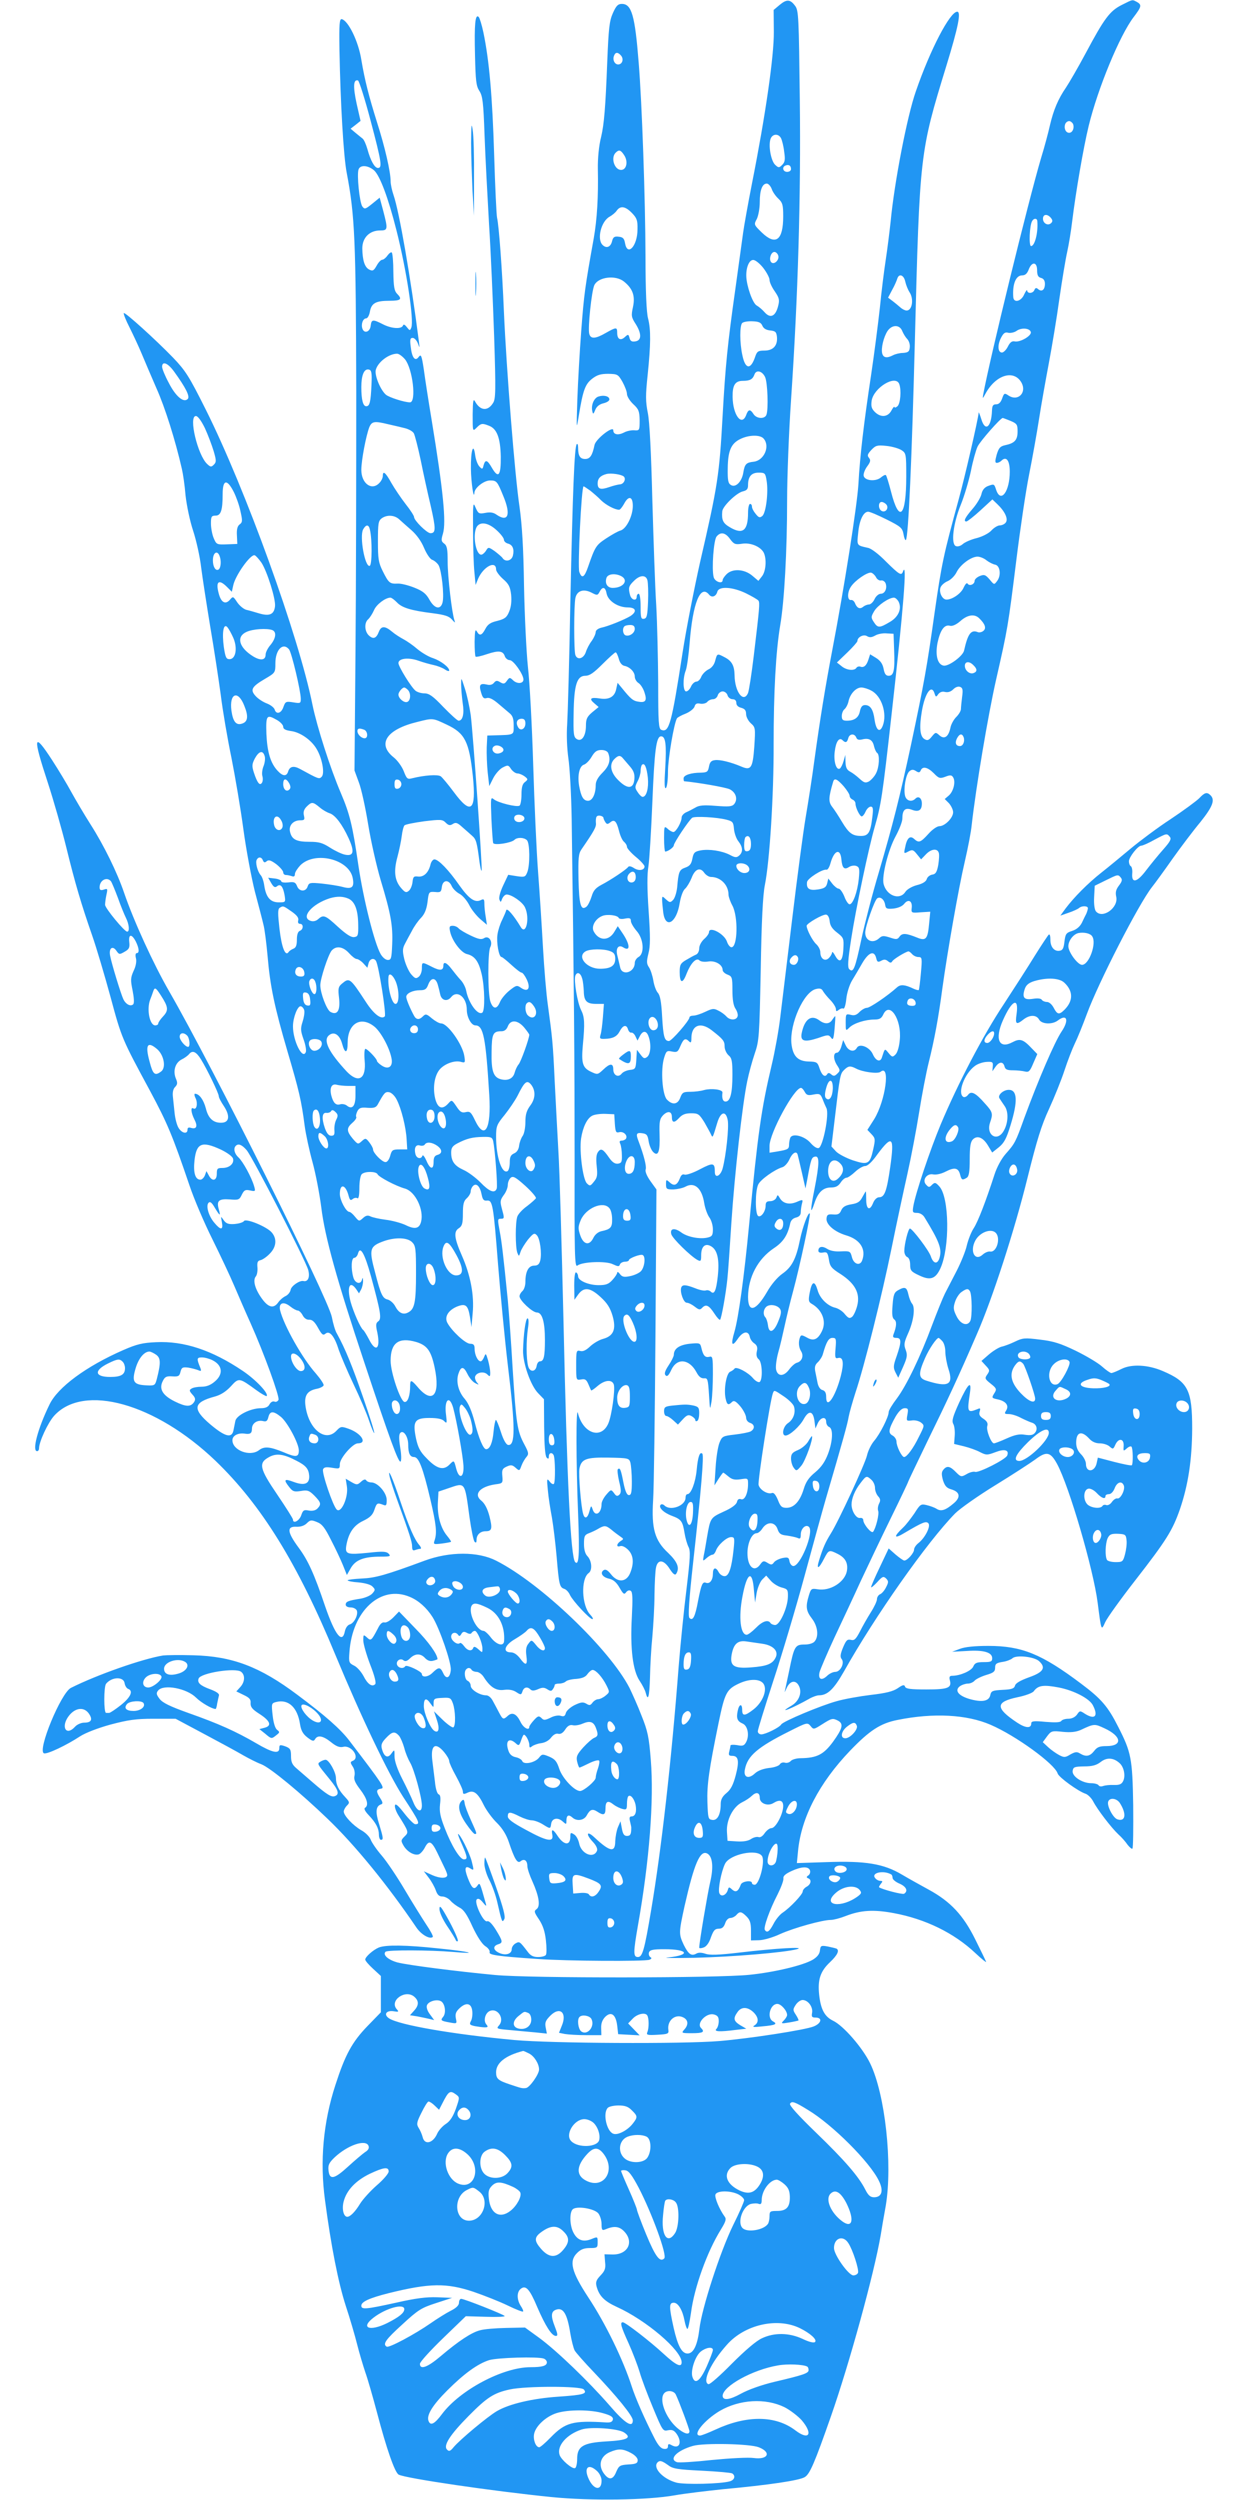 <?xml version="1.0" standalone="no"?>
<!DOCTYPE svg PUBLIC "-//W3C//DTD SVG 20010904//EN"
 "http://www.w3.org/TR/2001/REC-SVG-20010904/DTD/svg10.dtd">
<svg version="1.0" xmlns="http://www.w3.org/2000/svg"
 width="640pt" height="1280pt" viewBox="0 0 640 1280"
 preserveAspectRatio="xMidYMid meet">
<g transform="translate(0,1280) scale(0.1,-0.1)"
fill="#2196f3" stroke="none">
<path d="M3992 12775 l-31 -26 1 -112 c1 -124 -42 -424 -112 -777 -21 -107
-41 -220 -45 -250 -4 -30 -22 -161 -40 -290 -40 -282 -51 -394 -65 -645 -17
-309 -25 -361 -116 -755 -29 -130 -70 -337 -89 -460 -57 -369 -69 -412 -109
-397 -14 6 -16 37 -16 239 -1 128 -5 307 -10 398 -6 91 -14 334 -20 540 -6
240 -14 400 -23 445 -12 60 -12 91 -1 195 16 156 17 232 2 290 -8 29 -13 142
-13 315 -1 300 -18 788 -35 995 -19 241 -36 300 -86 300 -20 0 -29 -9 -46 -47
-18 -40 -22 -78 -29 -252 -9 -233 -16 -316 -31 -381 -12 -46 -18 -113 -17
-165 3 -141 -4 -258 -21 -355 -45 -250 -50 -288 -64 -473 -8 -106 -17 -264
-20 -352 -5 -159 -5 -159 8 -80 21 127 32 158 68 186 26 20 44 25 83 25 47 -1
50 -3 72 -41 12 -22 23 -50 23 -62 0 -12 14 -35 32 -52 28 -26 32 -36 33 -83
0 -52 -1 -53 -28 -51 -15 1 -39 -4 -53 -12 -30 -15 -54 -10 -54 12 0 25 -89
-44 -96 -75 -11 -54 -23 -72 -48 -72 -26 0 -36 16 -36 57 0 15 -3 23 -7 19
-12 -12 -21 -244 -33 -816 -5 -289 -13 -566 -16 -617 -4 -57 -1 -124 6 -175 7
-46 15 -186 17 -313 12 -864 15 -1237 15 -1733 -1 -497 0 -562 14 -552 24 20
147 25 182 7 26 -12 32 -13 36 -1 3 8 15 14 26 14 11 0 20 4 20 8 0 10 61 33
71 26 16 -9 9 -64 -10 -83 -10 -10 -35 -21 -56 -25 -29 -6 -40 -4 -51 11 -7
10 -14 13 -14 7 0 -6 -11 -23 -25 -38 -19 -21 -33 -26 -70 -26 -51 0 -105 23
-105 45 0 7 -4 17 -10 20 -6 4 -10 -21 -10 -67 l1 -73 20 28 c29 39 61 35 114
-14 34 -31 49 -55 61 -95 20 -69 6 -104 -48 -119 -20 -5 -50 -23 -67 -39 -20
-19 -36 -27 -50 -23 -20 5 -21 1 -21 -73 0 -77 0 -77 25 -73 20 4 27 0 37 -23
7 -16 13 -31 15 -33 1 -2 16 8 33 23 38 32 75 34 83 6 7 -28 -11 -157 -28
-197 -36 -85 -130 -53 -156 52 -10 42 -10 -247 1 -520 8 -207 4 -263 -15 -243
-23 23 -42 412 -60 1238 -9 382 -20 772 -26 865 -5 94 -14 256 -19 360 -9 196
-12 221 -35 390 -8 55 -19 188 -25 295 -6 107 -17 281 -25 385 -8 105 -19 352
-25 550 -6 198 -18 423 -27 500 -8 77 -17 264 -20 415 -3 198 -10 311 -23 405
-24 160 -67 703 -80 1000 -9 221 -26 443 -35 480 -3 11 -10 157 -15 325 -9
295 -25 480 -55 624 -8 38 -19 74 -24 79 -18 18 -23 -37 -19 -195 3 -132 6
-158 22 -183 17 -26 21 -56 27 -230 4 -110 15 -315 23 -455 9 -140 20 -398 26
-573 9 -280 8 -321 -6 -341 -27 -43 -66 -39 -92 9 -9 16 -11 1 -12 -67 0 -88
0 -88 20 -68 23 23 29 24 64 10 40 -15 58 -62 60 -158 1 -98 -12 -114 -45 -58
-24 42 -34 45 -43 14 -5 -21 -7 -22 -21 -7 -9 9 -19 35 -22 58 -9 69 -23 26
-22 -69 1 -71 15 -165 18 -122 2 25 49 62 80 62 34 0 37 -4 68 -80 40 -96 25
-136 -35 -95 -15 11 -32 14 -57 9 -33 -6 -36 -4 -50 27 -13 32 -14 24 -13
-116 0 -82 3 -179 7 -215 l6 -65 13 32 c27 62 92 96 92 47 0 -9 16 -31 35 -48
30 -26 37 -40 42 -81 3 -34 0 -62 -10 -86 -12 -30 -22 -38 -61 -48 -35 -8 -49
-18 -61 -41 -18 -34 -30 -38 -44 -12 -8 13 -10 -1 -11 -54 0 -39 2 -73 5 -76
3 -3 30 3 59 13 60 20 82 17 91 -12 4 -10 15 -19 25 -19 19 0 70 -73 70 -99 0
-21 -30 -24 -51 -6 -19 18 -20 18 -34 -1 -11 -16 -17 -17 -34 -7 -16 10 -22 9
-32 -3 -8 -10 -21 -13 -36 -9 -35 8 -42 -1 -30 -40 8 -28 14 -34 29 -29 12 4
31 -5 56 -26 20 -17 47 -40 59 -50 18 -14 23 -29 23 -64 0 -51 6 -48 -100 -51
l-35 -1 -3 -60 c-1 -32 1 -90 5 -129 l8 -70 20 40 c11 22 33 47 48 55 27 14
30 14 44 -8 9 -12 23 -22 32 -22 10 0 26 -7 37 -15 18 -14 18 -16 2 -29 -13
-9 -18 -27 -18 -64 0 -28 -5 -54 -10 -57 -14 -9 -111 15 -132 33 -16 13 -16 6
-12 -100 3 -62 7 -118 9 -124 4 -14 93 0 109 16 14 14 49 13 64 -2 15 -15 16
-126 2 -163 -10 -25 -13 -27 -54 -21 l-44 7 -26 -55 c-15 -32 -23 -62 -19 -72
6 -15 7 -15 14 4 5 12 15 22 23 22 26 0 82 -39 94 -66 26 -55 5 -146 -22 -100
-36 60 -70 99 -74 86 -2 -8 -12 -31 -21 -50 -10 -19 -21 -53 -24 -75 -6 -40 7
-115 21 -115 4 0 26 -18 50 -40 24 -22 47 -40 53 -40 5 0 17 -16 26 -35 21
-45 7 -67 -29 -43 -21 15 -25 14 -59 -13 -20 -16 -42 -42 -49 -59 -16 -39 -35
-38 -49 1 -14 40 -14 254 -1 279 15 29 -7 62 -31 47 -14 -9 -29 -6 -69 13 -28
13 -56 30 -62 37 -6 7 -19 13 -30 13 -17 0 -19 -5 -13 -32 11 -47 56 -106 86
-113 39 -9 60 -37 75 -102 16 -69 18 -189 3 -198 -23 -15 -70 50 -82 112 -3
17 -16 43 -29 56 -13 14 -33 39 -46 56 -25 33 -42 40 -42 17 0 -26 -18 -27
-59 -6 -51 26 -51 26 -51 -9 0 -16 -7 -35 -16 -42 -14 -11 -19 -10 -39 13 -12
14 -28 49 -35 77 -10 42 -9 55 3 78 8 15 24 46 36 67 11 22 32 52 47 67 18 19
28 43 33 81 6 52 7 53 38 51 28 -3 32 0 35 24 4 38 34 42 50 8 6 -15 25 -33
40 -41 16 -8 38 -34 50 -57 11 -23 37 -55 56 -72 l35 -30 -6 40 c-4 22 -7 53
-7 68 0 23 -3 26 -17 19 -31 -16 -61 5 -111 75 -54 78 -107 133 -128 133 -7 0
-17 -12 -20 -27 -10 -41 -34 -64 -63 -61 -23 3 -26 -1 -29 -29 -2 -17 -10 -37
-19 -44 -13 -11 -19 -9 -39 14 -34 39 -39 87 -19 160 9 34 19 82 22 107 3 25
9 49 14 54 4 5 50 14 101 21 84 10 93 10 110 -7 14 -14 22 -16 36 -7 15 10 24
7 48 -15 16 -14 39 -34 51 -45 21 -18 25 -33 38 -134 4 -27 8 -47 11 -45 5 6
-44 706 -56 798 -6 41 -19 102 -30 135 -19 59 -19 60 -19 20 0 -22 4 -65 8
-95 9 -55 0 -90 -21 -90 -6 0 -41 32 -78 70 -53 56 -73 70 -97 70 -16 0 -36 6
-45 13 -22 17 -88 124 -88 142 0 24 50 30 100 13 25 -9 61 -19 80 -23 19 -4
45 -14 57 -22 13 -9 23 -11 23 -6 0 17 -44 50 -82 63 -21 6 -57 27 -80 46 -23
20 -55 42 -72 51 -17 9 -44 26 -59 39 -36 30 -55 30 -67 0 -13 -34 -28 -41
-51 -20 -23 21 -25 67 -3 84 8 8 21 28 29 46 12 29 58 64 84 64 6 0 20 -11 33
-24 26 -28 73 -42 185 -56 61 -8 82 -15 97 -32 15 -17 18 -19 13 -5 -13 36
-35 224 -35 301 0 65 -3 82 -18 93 -15 11 -16 18 -6 51 17 58 2 216 -58 582
-16 96 -34 212 -40 258 -11 72 -14 80 -26 65 -18 -26 -35 -5 -41 51 -5 37 -3
46 10 46 8 0 20 -12 26 -27 10 -27 10 -27 6 7 -43 334 -101 667 -130 751 -8
23 -15 55 -15 71 0 48 -29 175 -70 303 -41 131 -62 212 -80 319 -15 95 -67
200 -100 208 -12 2 -14 -24 -12 -157 5 -274 21 -547 37 -629 42 -220 47 -343
49 -1121 0 -412 -1 -1018 -4 -1345 l-5 -595 22 -60 c13 -33 34 -130 48 -216
14 -86 43 -214 64 -285 52 -172 63 -233 59 -329 -3 -71 -5 -80 -22 -80 -12 0
-27 13 -37 30 -32 56 -88 279 -114 454 -30 206 -44 263 -90 371 -54 126 -122
339 -145 451 -70 350 -343 1105 -546 1511 -86 172 -104 200 -168 267 -90 93
-246 234 -252 228 -3 -3 10 -36 29 -73 19 -38 47 -98 62 -134 15 -36 49 -116
76 -178 44 -98 97 -267 130 -412 6 -25 15 -86 19 -137 6 -52 22 -130 39 -181
16 -49 35 -134 41 -188 7 -55 28 -190 46 -300 19 -111 43 -269 54 -350 10 -82
35 -228 55 -324 19 -96 47 -260 61 -365 14 -104 41 -248 59 -320 19 -71 39
-148 44 -170 6 -22 15 -94 21 -160 13 -154 35 -260 103 -492 58 -197 70 -247
87 -378 6 -44 24 -127 40 -185 16 -58 36 -162 45 -232 18 -150 80 -373 220
-793 130 -392 176 -518 186 -508 5 5 4 37 -2 72 -7 46 -7 67 1 75 16 16 40
-20 40 -60 0 -45 9 -64 30 -64 24 0 45 -54 83 -215 31 -133 35 -173 22 -212
-7 -20 -5 -21 37 -16 23 3 45 7 47 9 2 2 -8 16 -21 32 -32 39 -50 104 -46 171
l3 54 53 18 c85 29 81 34 106 -150 9 -63 20 -119 26 -125 7 -7 10 -4 10 10 0
26 19 44 46 44 33 0 36 13 20 77 -10 38 -24 65 -41 79 -42 33 -9 72 70 84 39
5 40 6 37 42 -3 32 0 39 22 49 22 10 29 9 46 -6 19 -17 20 -17 30 11 6 16 18
36 26 45 12 14 11 22 -11 63 -37 69 -42 104 -60 386 -8 140 -20 299 -25 353
-24 240 -32 303 -41 350 -12 65 -12 67 6 67 18 0 18 3 4 54 -9 34 -8 42 10 67
12 15 21 39 21 52 0 14 7 30 15 37 12 10 25 3 74 -41 32 -29 57 -58 55 -64 -3
-5 -23 -23 -45 -40 -23 -16 -45 -40 -50 -53 -11 -28 -11 -159 0 -187 8 -19 8
-19 16 5 4 14 22 42 38 63 27 32 33 36 45 23 17 -16 27 -94 18 -130 -5 -19
-13 -26 -31 -26 -29 0 -45 -30 -45 -84 0 -19 -7 -39 -15 -46 -8 -7 -15 -19
-15 -27 0 -21 66 -83 89 -83 27 0 41 -48 41 -141 0 -85 -6 -109 -25 -109 -8 0
-15 -10 -17 -22 -5 -34 -36 -35 -44 -2 -10 38 -10 130 -1 192 5 31 4 52 -2 52
-10 0 -21 -82 -23 -165 -1 -65 39 -180 78 -219 l29 -30 1 -143 c1 -94 5 -148
13 -156 8 -8 11 -7 11 6 0 18 15 23 24 8 9 -14 10 -140 2 -148 -4 -5 -14 1
-22 12 -14 18 -15 14 -9 -45 3 -36 13 -99 21 -141 7 -41 18 -131 24 -200 12
-143 15 -156 39 -164 10 -3 23 -17 29 -31 14 -30 101 -124 115 -124 6 0 1 10
-11 23 -44 46 -49 183 -8 213 20 14 16 63 -6 86 -12 12 -18 34 -18 63 0 40 3
47 28 56 15 6 34 15 42 20 34 20 41 20 69 -2 15 -13 37 -29 47 -36 18 -12 18
-13 2 -23 -22 -14 -24 -34 -2 -26 9 3 25 -4 40 -19 28 -28 31 -69 10 -120 -20
-47 -64 -49 -98 -5 -16 20 -27 27 -37 21 -21 -14 -6 -37 28 -44 21 -5 37 -18
53 -46 19 -33 24 -37 34 -23 6 8 16 12 23 7 10 -5 11 -38 6 -134 -9 -163 5
-275 40 -327 14 -21 28 -48 31 -61 12 -47 19 -21 22 79 1 56 6 149 12 207 5
58 11 156 11 216 1 61 4 124 8 140 9 43 40 40 70 -8 17 -26 27 -34 33 -25 19
30 7 61 -41 107 -69 64 -86 125 -77 270 4 58 9 440 12 848 l5 743 -31 43 c-19
27 -28 50 -24 60 5 15 -9 71 -37 145 -14 36 -11 44 18 40 24 -3 29 -9 34 -41
3 -21 14 -46 23 -55 26 -26 36 1 33 90 -2 68 1 80 19 99 24 23 44 19 44 -10 0
-30 12 -32 36 -6 17 19 33 25 63 25 36 0 41 -4 68 -47 15 -27 31 -55 34 -63 8
-17 8 -17 31 60 17 58 44 66 54 15 7 -38 -9 -183 -26 -247 -11 -40 -40 -53
-40 -19 0 48 -8 50 -75 15 -35 -19 -71 -31 -80 -28 -10 4 -18 -2 -24 -19 -14
-35 -29 -42 -52 -21 -18 16 -19 16 -19 -9 0 -25 3 -27 38 -27 20 1 48 7 61 14
47 26 85 -7 97 -86 4 -24 15 -55 25 -70 11 -14 19 -42 19 -62 0 -30 -4 -37
-26 -42 -39 -10 -104 2 -136 26 -34 25 -59 21 -51 -9 5 -21 99 -113 134 -132
17 -9 19 -6 19 24 0 47 22 65 54 44 30 -20 40 -69 31 -152 -8 -73 -18 -96 -36
-78 -6 6 -18 9 -25 6 -8 -3 -32 2 -54 11 -49 19 -66 20 -72 4 -8 -23 12 -78
28 -78 9 0 27 -9 41 -20 22 -17 27 -18 39 -5 19 19 34 12 62 -31 13 -20 26
-34 29 -31 7 8 29 130 37 207 4 36 13 168 21 294 16 241 56 603 81 721 8 39
25 102 38 140 23 67 24 87 31 430 4 248 11 383 21 433 25 124 46 465 45 722 0
264 11 475 34 610 21 123 35 382 35 635 0 121 9 353 20 515 36 532 51 1045 45
1540 -5 422 -6 457 -24 480 -25 34 -43 35 -79 5z m-812 -260 c15 -18 6 -45
-15 -45 -18 0 -30 24 -21 45 7 19 20 19 36 0z m-1283 -331 c57 -215 61 -244
38 -244 -17 0 -38 38 -54 97 -7 24 -17 47 -24 53 -7 5 -23 19 -37 30 l-25 21
26 20 25 20 -20 88 c-19 88 -17 126 7 119 6 -3 35 -94 64 -204z m2102 -92 c5
-10 13 -41 16 -69 6 -40 4 -53 -10 -67 -16 -16 -19 -16 -36 0 -20 18 -35 91
-25 129 8 30 41 34 55 7z m-803 -87 c21 -32 12 -75 -16 -75 -34 0 -54 62 -28
88 17 17 26 15 44 -13z m854 -71 c0 -8 -9 -14 -20 -14 -22 0 -28 26 -7 33 16
6 27 -1 27 -19z m-2135 -6 c30 -27 73 -141 115 -308 52 -205 90 -459 76 -497
-7 -17 -8 -17 -23 2 -11 14 -17 16 -20 8 -7 -19 -59 -16 -103 7 -51 26 -58 25
-62 -7 -3 -32 -32 -43 -42 -17 -9 23 2 54 19 54 7 0 16 16 19 35 8 43 30 55
100 55 59 0 67 8 39 36 -14 14 -18 36 -19 111 0 51 -4 96 -8 100 -3 4 -13 -3
-22 -15 -8 -12 -21 -22 -27 -22 -7 0 -20 -14 -29 -31 -15 -26 -20 -28 -38 -19
-23 12 -34 47 -35 108 0 55 37 92 91 92 40 0 41 5 16 101 l-18 67 -38 -31
c-35 -28 -39 -30 -51 -14 -14 20 -29 164 -19 190 9 24 48 21 79 -5z m2036 -95
c5 -16 21 -38 35 -51 21 -20 24 -32 24 -90 0 -122 -38 -151 -109 -83 -41 40
-42 41 -26 70 8 17 15 55 15 86 0 62 13 95 36 95 8 0 19 -12 25 -27z m-715
-124 c25 -26 29 -38 28 -83 0 -86 -52 -142 -64 -70 -4 23 -11 30 -32 32 -22 3
-29 -2 -34 -22 -7 -31 -29 -40 -49 -20 -30 30 -7 122 37 145 12 7 29 20 36 31
19 26 44 22 78 -13z m748 -216 c9 -22 -20 -51 -35 -36 -14 14 -2 53 16 53 7 0
16 -8 19 -17z m-76 -65 c17 -22 32 -50 32 -61 0 -12 12 -38 27 -59 23 -34 25
-44 17 -75 -13 -52 -39 -65 -68 -33 -12 14 -31 30 -42 36 -21 12 -52 101 -53
151 -1 45 15 83 36 82 10 0 33 -18 51 -41z m-714 -69 c45 -36 59 -73 47 -130
-10 -46 -9 -53 15 -90 30 -49 29 -83 -4 -87 -17 -3 -25 2 -29 18 -5 19 -7 20
-24 4 -22 -20 -39 -11 -39 22 0 30 -4 30 -59 -1 -52 -30 -77 -32 -84 -4 -8 29
12 219 26 249 20 42 108 53 151 19z m709 -226 c6 -15 20 -23 41 -25 26 -3 31
-7 34 -33 4 -44 -19 -70 -64 -70 -32 0 -38 -4 -47 -30 -23 -70 -51 -67 -66 6
-14 63 -14 152 -1 165 6 6 29 10 52 9 32 -1 44 -6 51 -22z m-1830 -172 c40
-48 60 -221 26 -221 -28 0 -106 25 -123 39 -28 24 -59 99 -52 127 10 39 65 82
108 83 9 1 27 -12 41 -28z m-1182 -63 c60 -83 83 -128 70 -141 -21 -21 -62 14
-97 83 -19 35 -34 72 -34 82 0 31 29 20 61 -24z m1011 -68 c-4 -89 -9 -110
-27 -110 -16 0 -25 32 -25 98 0 61 14 95 38 90 14 -3 17 -15 14 -78z m2015 40
c13 -26 18 -166 7 -194 -9 -23 -51 -20 -66 4 -17 27 -27 25 -38 -6 -23 -59
-68 2 -69 94 -1 60 13 82 52 82 37 0 51 8 60 33 9 25 39 18 54 -13z m-2868
-262 c16 -35 36 -88 45 -118 14 -48 14 -56 1 -69 -13 -13 -17 -13 -34 3 -49
45 -97 246 -58 246 10 0 28 -25 46 -62z m938 20 c27 -6 65 -15 85 -20 21 -5
42 -17 47 -27 5 -9 21 -71 35 -137 13 -65 36 -170 51 -233 27 -118 27 -141 -1
-141 -18 0 -84 65 -84 83 0 6 -19 36 -43 66 -24 31 -57 80 -73 108 -30 54 -44
66 -44 36 0 -9 -7 -25 -17 -35 -39 -43 -93 -4 -93 66 0 49 24 175 41 219 13
30 26 32 96 15z m1923 -74 c34 -39 2 -112 -51 -118 -38 -4 -46 -12 -53 -54 -7
-48 -40 -81 -64 -65 -14 8 -17 25 -16 85 1 90 17 127 64 150 44 22 103 23 120
2z m-716 -194 c13 -13 -1 -40 -21 -40 -10 -1 -34 -7 -54 -14 -44 -15 -59 -11
-59 19 0 25 14 40 45 48 24 6 77 -2 89 -13z m731 -21 c10 -58 -3 -165 -22
-181 -13 -10 -18 -9 -34 11 -11 13 -19 29 -19 37 0 8 -4 14 -10 14 -5 0 -10
-20 -10 -44 0 -94 -27 -115 -94 -75 -34 20 -42 36 -38 81 2 26 72 94 105 102
21 5 27 12 27 32 0 44 17 64 54 64 32 0 35 -2 41 -41z m-2728 -58 c12 -24 28
-68 34 -98 11 -49 11 -57 -4 -68 -11 -8 -16 -25 -14 -56 l2 -44 -53 -2 c-52
-2 -54 -1 -68 32 -8 19 -14 53 -14 75 0 35 3 40 24 40 27 0 36 28 36 110 0 75
22 80 57 11z m1825 7 c16 -13 42 -35 56 -50 25 -24 70 -48 92 -48 5 0 16 14
25 30 23 44 45 39 45 -10 0 -51 -32 -116 -62 -126 -13 -3 -46 -22 -75 -41 -51
-34 -56 -41 -92 -145 -19 -55 -32 -63 -45 -26 -9 25 11 438 22 438 2 0 17 -10
34 -22z m-977 -148 c11 -10 39 -35 62 -55 26 -23 50 -56 64 -90 13 -31 31 -57
41 -61 10 -3 25 -15 33 -27 16 -26 30 -154 21 -191 -10 -40 -41 -33 -67 13
-17 31 -34 45 -77 62 -30 12 -68 22 -86 21 -40 -2 -46 3 -76 63 -22 44 -25 63
-25 153 0 91 2 105 19 118 28 20 67 17 91 -6z m498 -55 c20 -18 37 -40 37 -48
0 -8 9 -17 20 -20 25 -6 34 -29 26 -62 -7 -27 -39 -34 -53 -12 -4 6 -23 22
-40 35 -32 22 -33 22 -45 2 -7 -11 -18 -20 -24 -20 -28 0 -45 101 -24 141 17
30 60 24 103 -16z m-649 3 c12 -52 11 -181 -1 -185 -24 -9 -53 149 -34 186 15
27 29 27 35 -1z m1844 -48 c20 -27 27 -29 61 -24 43 7 94 -14 111 -45 16 -32
12 -96 -9 -122 l-18 -23 -32 27 c-41 34 -101 37 -131 7 -11 -11 -20 -24 -20
-30 0 -22 -40 -9 -46 15 -11 42 0 191 15 208 20 25 45 21 69 -13z m-2614 -86
c10 -25 7 -62 -5 -70 -15 -9 -29 14 -29 47 0 39 22 54 34 23z m214 -34 c29
-43 75 -189 70 -225 -5 -41 -28 -51 -80 -36 -23 7 -54 16 -68 19 -13 4 -34 21
-46 39 -20 30 -21 31 -37 12 -23 -26 -45 -14 -57 32 -17 62 0 76 42 34 l25
-25 7 32 c10 51 89 162 110 155 6 -2 21 -19 34 -37z m1843 -70 c39 -21 11 -60
-44 -60 -27 0 -41 22 -32 51 7 21 45 25 76 9z m134 -22 c3 -13 5 -61 3 -108
-3 -71 -6 -85 -20 -88 -16 -3 -18 5 -18 62 0 37 -4 66 -10 66 -5 0 -10 -7 -10
-15 0 -24 -27 -18 -34 8 -10 37 -7 47 19 72 31 32 63 33 70 3z m-209 -68 c8
-37 58 -70 108 -70 42 0 49 -21 14 -44 -29 -18 -115 -53 -150 -60 -16 -4 -28
-13 -28 -22 0 -9 -9 -29 -20 -45 -12 -15 -26 -42 -31 -59 -12 -33 -43 -41 -53
-14 -8 20 -8 252 0 292 8 38 42 49 84 27 27 -14 30 -14 40 5 15 29 30 25 36
-10z m714 2 c30 -15 58 -31 63 -37 8 -11 6 -35 -24 -285 -11 -91 -24 -175 -29
-188 -23 -54 -68 5 -69 91 -1 49 -14 73 -51 92 -38 20 -38 20 -48 -17 -5 -21
-18 -38 -36 -46 -15 -8 -31 -25 -36 -38 -5 -13 -16 -24 -25 -24 -8 0 -21 -11
-27 -25 -6 -14 -17 -25 -25 -25 -16 0 -18 66 -2 107 6 15 15 79 20 141 16 205
55 301 99 248 14 -18 36 -11 43 15 8 29 79 24 147 -9z m-2625 -229 c22 -52 12
-108 -20 -108 -17 0 -21 10 -29 62 -10 74 -2 124 18 102 7 -8 21 -33 31 -56z
m2055 47 c0 -21 -27 -40 -47 -33 -14 5 -18 35 -6 46 3 4 17 7 30 7 16 0 23 -6
23 -20z m-1856 -6 c23 -9 19 -42 -9 -76 -14 -16 -25 -38 -25 -49 0 -30 -26
-33 -65 -9 -72 45 -87 101 -32 125 33 15 104 19 131 9z m86 -99 c13 -16 60
-213 60 -253 0 -23 -2 -24 -39 -18 -37 6 -40 4 -50 -24 -11 -33 -37 -40 -45
-12 -4 10 -21 23 -39 30 -19 7 -44 23 -57 37 -31 33 -22 49 48 90 51 30 52 31
52 79 0 70 39 109 70 71z m1688 -47 c5 -21 16 -34 28 -37 28 -5 54 -31 54 -55
0 -12 9 -27 19 -33 11 -7 25 -29 31 -49 14 -42 5 -54 -35 -46 -24 4 -37 15
-79 67 l-24 29 -7 -32 c-8 -40 -37 -56 -85 -48 -46 7 -56 -1 -27 -25 l22 -19
-33 -27 c-27 -23 -32 -35 -32 -69 0 -52 -22 -84 -47 -68 -16 10 -18 25 -16
132 2 146 17 192 60 192 22 0 43 15 88 60 33 33 63 60 67 60 4 0 11 -15 16
-32z m-1080 -160 c17 -17 15 -55 -3 -62 -16 -6 -45 18 -45 38 0 12 19 36 30
36 3 0 11 -5 18 -12z m1637 -28 c3 -11 15 -20 26 -20 12 0 19 -7 19 -19 0 -12
9 -21 25 -25 18 -5 25 -13 25 -32 0 -14 11 -35 24 -47 24 -21 24 -25 18 -120
-8 -110 -17 -123 -66 -102 -54 23 -111 37 -136 33 -19 -2 -26 -11 -30 -33 -5
-26 -9 -30 -40 -31 -53 0 -90 -13 -90 -29 0 -8 1 -15 3 -15 74 -7 211 -31 233
-41 32 -16 43 -51 23 -76 -11 -13 -28 -14 -94 -9 -61 5 -86 3 -105 -9 -14 -8
-35 -19 -47 -24 -13 -6 -23 -18 -23 -26 0 -24 -29 -75 -42 -75 -6 0 -20 7 -30
17 -17 15 -18 13 -18 -50 0 -37 3 -67 6 -67 14 0 44 22 44 32 0 13 77 128 94
141 13 9 127 3 176 -10 32 -8 35 -13 38 -48 2 -21 12 -50 23 -63 23 -30 24
-55 3 -73 -13 -11 -21 -10 -47 4 -41 21 -106 31 -150 23 -30 -6 -36 -11 -42
-42 -5 -27 -13 -38 -36 -46 -31 -11 -35 -20 -42 -102 -3 -26 -12 -55 -21 -64
-14 -14 -17 -14 -36 3 -19 18 -20 18 -20 -2 0 -11 3 -41 6 -67 12 -84 68 -51
84 50 6 35 17 65 28 74 9 8 24 33 33 55 17 46 44 57 65 26 9 -12 24 -21 34
-21 49 0 90 -41 90 -91 0 -10 9 -36 20 -56 30 -57 27 -213 -5 -213 -7 0 -18
13 -23 29 -14 41 -92 81 -92 48 0 -7 -11 -23 -25 -35 -14 -13 -25 -33 -25 -47
0 -15 -7 -29 -17 -33 -10 -4 -33 -17 -50 -27 -29 -17 -33 -25 -33 -62 0 -58
15 -62 35 -9 21 54 50 85 66 69 7 -7 26 -9 45 -6 36 6 74 -16 74 -44 0 -7 11
-18 25 -23 23 -9 25 -14 25 -80 0 -48 5 -79 16 -95 9 -14 14 -32 10 -40 -7
-20 -40 -19 -57 1 -7 8 -25 22 -40 29 -24 13 -31 12 -67 -5 -23 -11 -50 -20
-62 -20 -11 0 -20 -4 -20 -9 0 -16 -91 -121 -105 -121 -23 0 -29 21 -35 127
-4 73 -10 107 -22 120 -9 10 -19 38 -23 63 -4 24 -14 55 -22 67 -13 19 -13 30
-3 71 10 38 10 85 1 218 -8 116 -8 188 -1 229 5 33 14 179 20 325 11 272 20
340 45 340 23 0 28 -43 21 -162 -5 -77 -4 -108 3 -103 6 3 11 40 11 84 0 67
31 248 46 273 3 5 23 16 44 24 22 9 42 25 46 36 4 15 12 19 30 15 13 -2 29 2
35 9 6 8 20 14 30 14 10 0 21 9 24 20 3 11 15 20 25 20 10 0 22 -9 25 -20z
m-2474 -54 c22 -54 18 -82 -12 -91 -30 -10 -46 10 -54 66 -12 90 34 108 66 25z
m168 -73 c17 -10 31 -25 31 -34 0 -12 12 -18 40 -22 47 -6 103 -45 130 -90 29
-47 44 -127 27 -144 -13 -13 -14 -13 -111 40 -33 18 -53 13 -61 -14 -8 -25
-27 -24 -53 4 -37 39 -54 97 -58 190 -3 96 1 101 55 70z m868 -23 c94 -44 115
-87 134 -264 18 -178 -9 -201 -97 -82 -29 39 -59 75 -67 81 -15 11 -84 6 -148
-10 -23 -6 -27 -2 -42 37 -9 23 -32 55 -51 70 -87 69 -37 144 122 182 79 20
77 20 149 -14z m403 6 c0 -29 -26 -42 -38 -18 -13 23 -4 42 19 42 13 0 19 -7
19 -24z m-826 -32 c19 -7 22 -44 3 -44 -17 0 -37 20 -37 37 0 14 10 16 34 7z
m713 -107 c-2 -7 -13 -13 -25 -15 -26 -4 -42 26 -21 38 16 11 52 -7 46 -23z
m537 -13 c14 -36 5 -66 -29 -100 -24 -24 -35 -44 -35 -64 0 -45 -17 -80 -39
-80 -24 0 -36 21 -46 77 -9 55 2 101 25 108 10 3 28 21 39 40 16 27 27 35 50
35 17 0 31 -6 35 -16z m-1759 -15 c4 -11 1 -34 -5 -50 -7 -16 -10 -39 -7 -51
4 -13 3 -29 -2 -36 -11 -17 -24 0 -41 52 -11 34 -10 44 5 73 21 38 41 43 50
12z m1834 -11 c6 -7 22 -26 36 -42 20 -23 25 -39 23 -65 -4 -51 -35 -53 -82
-6 -40 39 -48 82 -20 109 19 19 30 20 43 4z m128 -100 c5 -54 -7 -98 -27 -98
-5 0 -17 11 -25 24 -15 22 -15 27 -1 55 9 16 16 41 16 54 0 13 3 27 7 31 13
13 24 -12 30 -66z m-1836 -29 c7 -14 8 -24 1 -31 -15 -15 -32 0 -32 28 0 30
15 31 31 3z m574 -4 c0 -11 -8 -21 -17 -23 -14 -3 -18 3 -18 23 0 20 4 26 18
23 9 -2 17 -12 17 -23z m-418 -119 c15 -13 38 -26 51 -30 28 -9 64 -56 97
-128 31 -68 26 -93 -18 -84 -17 3 -52 20 -77 36 -39 25 -57 30 -106 30 -67 0
-90 12 -99 51 -8 32 16 59 52 59 22 0 24 3 19 25 -4 17 0 31 14 45 26 26 32
25 67 -4z m1048 -56 c0 -18 -33 -26 -47 -12 -6 6 -7 15 -3 22 10 16 50 8 50
-10z m405 1 c0 -3 4 -12 9 -20 8 -12 12 -12 25 -2 21 18 32 8 45 -42 6 -25 17
-50 26 -57 8 -7 15 -18 15 -26 0 -7 20 -30 45 -51 25 -20 45 -43 45 -49 0 -20
-30 -25 -55 -8 -14 9 -25 11 -29 5 -9 -13 -88 -66 -136 -91 -30 -16 -42 -29
-51 -60 -7 -22 -18 -45 -26 -52 -29 -23 -38 9 -41 140 -2 109 0 131 15 153 66
96 77 116 74 136 -1 13 0 27 4 32 6 10 35 4 35 -8z m-1650 -12 c7 -11 9 -27 6
-35 -9 -23 -35 -16 -42 10 -11 44 16 63 36 25z m2405 -120 c0 -24 -5 -35 -17
-37 -14 -3 -18 4 -18 31 0 18 3 37 7 41 15 14 28 -2 28 -35z m-2499 -84 c5
-12 10 -13 20 -4 10 8 22 4 49 -16 19 -15 35 -34 35 -41 0 -8 6 -14 14 -14 8
0 21 -3 30 -6 11 -4 16 -1 16 11 0 9 13 29 28 45 75 74 250 31 268 -66 9 -47
-4 -58 -52 -45 -22 6 -69 13 -105 17 -62 6 -67 5 -74 -15 -9 -28 -43 -27 -54
2 -8 20 -15 23 -45 19 -20 -2 -36 0 -36 6 0 5 -15 12 -33 14 l-34 4 16 -28
c12 -20 19 -24 29 -16 18 15 31 0 39 -45 6 -37 5 -37 -30 -37 -43 0 -65 26
-74 86 -3 22 -11 46 -19 54 -16 19 -28 66 -19 79 9 16 25 13 31 -4z m2484 -30
c14 -17 5 -35 -19 -35 -20 0 -41 19 -41 37 0 18 45 17 60 -2z m-575 -56 c0
-15 -7 -25 -18 -27 -22 -4 -33 24 -17 43 18 21 35 13 35 -16z m-1471 -110 c33
-15 49 -58 50 -132 1 -57 -1 -62 -21 -65 -15 -2 -40 14 -82 52 -66 61 -75 64
-102 40 -11 -10 -25 -13 -38 -9 -54 17 6 87 98 116 38 11 67 10 95 -2z m-291
-66 c27 -19 37 -32 34 -45 -3 -11 0 -18 9 -18 19 0 18 -29 -1 -36 -10 -4 -15
-20 -15 -45 0 -29 -5 -41 -17 -46 -10 -4 -21 -11 -25 -17 -17 -26 -36 23 -47
118 -9 80 -9 101 1 108 18 11 18 11 61 -19z m1675 -33 c2 -5 17 -7 33 -3 23 4
29 2 29 -12 0 -10 13 -32 29 -51 37 -41 42 -117 10 -134 -10 -6 -19 -19 -19
-30 0 -49 -66 -69 -75 -22 -3 15 -10 41 -14 59 -10 37 5 58 29 43 39 -25 37
14 -4 74 l-23 34 -17 -28 c-28 -49 -80 -48 -106 1 -14 25 8 65 43 79 25 11 80
4 85 -10z m-1381 -180 c14 -16 32 -30 39 -30 7 0 23 -10 34 -22 l21 -23 6 23
c6 23 27 30 38 12 14 -23 54 -275 45 -284 -18 -18 -57 12 -98 76 -80 122 -83
124 -122 91 -18 -15 -20 -25 -14 -73 7 -64 -9 -90 -44 -71 -19 10 -52 96 -52
137 0 33 40 155 58 177 23 26 58 21 89 -13z m1337 10 c20 -7 26 -17 26 -39 0
-36 -23 -51 -78 -51 -68 0 -120 62 -74 89 22 13 93 14 126 1z m-1566 -108 c3
-16 -2 -22 -17 -22 -24 0 -35 15 -27 36 9 23 40 13 44 -14z m1423 -33 c4 -13
7 -42 8 -64 1 -51 15 -65 64 -65 l39 0 -5 -67 c-3 -38 -8 -78 -12 -90 -6 -20
-4 -23 21 -22 42 1 63 12 77 39 16 31 34 36 42 11 3 -11 11 -20 18 -18 6 1 16
-8 21 -20 l10 -21 11 21 c15 31 34 32 45 2 15 -39 12 -91 -6 -106 -14 -11 -19
-9 -34 11 l-19 25 -3 -50 c-3 -47 -5 -50 -33 -53 -16 -2 -35 -10 -42 -19 -17
-22 -43 -9 -43 22 0 32 -17 32 -52 -2 -28 -26 -29 -26 -63 -10 -42 20 -49 43
-41 134 11 115 9 147 -9 182 -19 38 -38 152 -29 176 9 22 27 14 35 -16z m-955
-14 c19 -46 19 -115 -1 -115 -19 0 -41 84 -36 138 2 24 22 12 37 -23z m-412
-1 c10 -25 7 -64 -4 -64 -13 0 -32 49 -26 67 7 18 23 16 30 -3z m627 -14 c4
-14 10 -37 13 -52 7 -31 36 -38 56 -13 31 38 80 -1 80 -65 0 -38 23 -80 44
-80 41 0 53 -61 71 -356 11 -174 -23 -235 -73 -130 -20 42 -26 47 -47 42 -20
-5 -29 0 -48 29 -24 35 -24 35 -42 15 -30 -33 -53 -25 -66 22 -13 51 -7 109
16 144 21 33 77 56 112 48 25 -7 26 -6 20 31 -10 59 -85 165 -118 165 -10 0
-31 12 -48 26 -28 24 -32 24 -47 9 -18 -18 -34 -16 -45 6 -21 39 -39 83 -39
95 0 18 33 34 70 34 26 0 34 5 43 30 14 36 37 36 48 0z m-653 -78 c3 -28 0
-33 -15 -30 -12 2 -19 14 -21 36 -3 28 0 33 15 30 12 -2 19 -14 21 -36z m1147
-36 c25 -38 -2 -75 -33 -44 -13 13 -16 50 -5 61 12 12 22 7 38 -17z m-1177
-20 c2 -11 -2 -37 -9 -58 -11 -34 -10 -46 5 -89 10 -27 15 -56 12 -65 -16 -43
-66 56 -66 131 0 45 24 106 40 103 8 -2 16 -12 18 -22z m1810 -81 c-2 -12 -11
-20 -23 -20 -24 0 -35 53 -13 66 17 11 40 -18 36 -46z m-1454 1 c33 -24 79
-107 90 -162 10 -44 -14 -63 -49 -40 -14 9 -25 20 -25 24 0 11 -49 62 -59 62
-5 0 -7 -27 -4 -60 9 -94 -31 -119 -91 -57 -92 99 -123 160 -92 186 26 22 55
4 68 -44 14 -52 28 -49 28 6 0 97 65 138 134 85z m770 -7 c14 -17 26 -34 26
-37 -1 -21 -43 -139 -55 -152 -7 -8 -16 -27 -20 -42 -8 -30 -34 -43 -70 -34
-39 10 -50 42 -48 140 1 94 7 106 51 106 15 0 26 9 32 25 14 36 51 33 84 -6z
m-544 -9 c0 -13 -7 -20 -20 -20 -19 0 -27 20 -13 33 13 14 33 6 33 -13z m1504
-5 c59 -46 66 -55 66 -83 0 -15 9 -35 20 -45 17 -14 20 -29 20 -101 0 -93 -11
-136 -35 -136 -14 0 -20 17 -16 46 2 16 -57 23 -94 13 -16 -5 -48 -9 -70 -9
-36 0 -42 -3 -52 -30 -13 -36 -41 -39 -69 -9 -23 26 -32 152 -14 212 11 36 14
39 41 33 26 -5 30 -2 43 29 16 37 25 42 44 23 9 -9 12 -6 12 16 0 67 46 86
104 41z m-1998 -60 c8 -20 -13 -45 -37 -45 -19 0 -35 33 -24 50 10 16 55 12
61 -5z m1073 -218 c24 -30 23 -71 -3 -106 -20 -27 -26 -47 -26 -86 0 -28 -6
-60 -14 -71 -8 -11 -16 -33 -18 -49 -2 -19 -11 -34 -25 -40 -18 -8 -23 -18
-23 -47 0 -20 -5 -40 -11 -44 -29 -17 -59 72 -59 175 0 55 3 63 44 113 23 29
53 73 66 98 36 73 48 82 69 57z m-936 -7 l37 0 0 -50 c0 -54 -17 -73 -45 -50
-8 6 -23 9 -33 6 -22 -7 -36 7 -46 46 -9 39 2 61 28 54 11 -3 38 -6 59 -6z
m248 -70 c24 -46 48 -143 51 -205 l3 -50 -39 0 c-36 0 -40 -3 -48 -32 -5 -19
-15 -33 -24 -33 -18 0 -64 47 -64 65 0 7 -9 23 -19 36 -18 23 -20 23 -39 6
-19 -17 -20 -17 -46 13 -32 39 -33 54 -1 82 13 11 22 25 19 29 -3 5 0 18 6 30
9 17 19 20 52 17 32 -2 43 1 52 17 33 60 38 66 58 63 12 -2 29 -18 39 -38z
m-393 -95 c4 -43 -13 -69 -28 -45 -11 17 -13 74 -3 84 15 14 28 -2 31 -39z
m84 -7 c-7 -13 -11 -36 -10 -53 2 -24 -1 -30 -16 -30 -13 0 -23 12 -33 40 -17
50 -14 81 9 77 9 -1 20 3 23 9 5 8 12 6 23 -5 13 -12 13 -20 4 -38z m503 17
c0 -36 -29 -47 -38 -15 -8 30 2 52 22 48 10 -2 16 -14 16 -33z m56 -12 c9 -43
-6 -65 -26 -39 -16 21 -20 58 -8 70 13 13 28 -1 34 -31z m867 -27 c3 -42 6
-47 22 -43 22 6 45 -16 35 -33 -3 -5 -13 -10 -22 -10 -11 0 -13 -5 -7 -17 4
-10 8 -36 8 -58 1 -34 -2 -40 -20 -43 -15 -2 -29 7 -45 30 -31 45 -42 51 -57
30 -9 -12 -11 -34 -7 -72 5 -47 3 -60 -14 -80 -18 -23 -21 -24 -36 -9 -21 20
-39 164 -30 229 9 59 31 105 58 118 12 6 42 10 67 9 l45 -2 3 -49z m-1486 -63
c19 -17 25 -63 9 -63 -14 0 -41 41 -41 62 0 22 8 23 32 1z m863 -25 c9 -42 24
-230 18 -244 -10 -26 -38 -15 -83 32 -25 25 -64 54 -87 64 -46 21 -63 44 -63
89 0 24 7 34 32 47 48 25 77 32 130 33 42 1 48 -2 53 -21z m-287 -24 c27 -19
28 -40 2 -47 -15 -4 -20 -14 -20 -36 0 -42 -18 -39 -37 7 -9 20 -18 31 -20 25
-7 -20 -30 -15 -36 8 -8 31 2 51 23 44 10 -3 21 -1 25 5 9 15 37 12 63 -6z
m492 -73 c12 -24 12 -32 1 -50 -13 -20 -41 3 -41 34 0 38 23 47 40 16z m520
-10 c0 -42 -10 -61 -31 -61 -22 0 -26 38 -9 71 16 30 40 24 40 -10z m-1059
-83 c14 -51 8 -68 -19 -52 -20 13 -38 84 -28 110 10 27 32 0 47 -58z m-258 20
c6 -14 94 -61 142 -74 52 -16 96 -108 81 -169 -9 -36 -32 -41 -80 -17 -24 11
-69 23 -102 27 -32 4 -67 12 -77 17 -14 7 -24 5 -39 -9 -19 -17 -20 -17 -40 7
-11 14 -24 25 -29 25 -17 0 -49 60 -49 92 0 56 30 49 45 -10 6 -22 10 -25 21
-16 7 6 18 8 24 4 6 -4 10 14 10 52 0 33 5 64 12 71 16 16 74 15 81 0z m533
-104 c5 -26 11 -33 27 -31 29 3 33 -19 57 -327 12 -149 34 -380 50 -515 39
-321 39 -416 1 -409 -10 2 -24 27 -36 65 -11 35 -23 63 -26 63 -3 0 -9 -27
-12 -60 -5 -57 -19 -90 -38 -90 -14 0 -37 53 -59 140 -15 57 -31 94 -50 117
-33 37 -46 89 -33 129 13 40 27 39 46 0 9 -19 26 -40 39 -47 21 -11 22 -11 9
4 -7 9 -11 23 -8 30 8 21 45 27 62 10 13 -13 15 -12 15 9 0 13 -5 41 -11 63
-11 37 -12 38 -20 18 -5 -13 -13 -23 -18 -23 -15 0 -31 34 -31 64 0 20 -5 26
-23 26 -24 0 -95 66 -117 108 -15 30 5 63 49 82 45 18 57 8 67 -52 l8 -53 6
70 c9 92 -11 196 -55 296 -40 91 -43 124 -15 141 16 11 20 24 20 74 0 48 4 65
20 79 11 10 20 26 20 35 0 9 5 21 12 28 17 17 36 -2 44 -44z m654 -70 c8 -8
14 -33 14 -56 1 -43 -8 -52 -56 -62 -16 -4 -32 -17 -40 -34 -20 -41 -50 -36
-67 13 -12 35 -11 45 2 77 26 63 116 101 147 62z m108 -37 c3 -22 -1 -27 -17
-27 -15 0 -21 6 -21 23 0 46 33 49 38 4z m-1118 -137 c18 -18 20 -33 20 -159
0 -148 -7 -183 -39 -200 -26 -15 -49 -4 -67 30 -8 16 -25 31 -38 35 -27 6 -36
24 -65 137 -33 123 -29 136 46 163 58 20 119 18 143 -6z m228 -68 c37 -69 36
-102 -3 -102 -45 0 -85 92 -65 146 14 37 30 26 68 -44z m-439 -105 c50 -184
56 -219 38 -232 -13 -9 -14 -19 -5 -58 17 -84 -8 -104 -43 -34 -12 23 -25 44
-29 47 -14 10 -50 91 -65 145 -20 77 -4 111 29 64 l14 -21 11 20 c6 12 10 31
10 44 -1 18 -2 19 -6 5 -7 -26 -36 -17 -44 13 -13 46 -10 100 5 100 7 0 16 10
19 22 11 41 34 1 66 -115z m321 37 c15 -38 13 -84 -4 -84 -15 0 -36 49 -36 86
0 32 28 31 40 -2z m1080 -188 c0 -22 -29 -41 -42 -28 -8 8 -8 15 2 27 16 19
40 20 40 1z m-60 -88 c22 -49 26 -98 8 -98 -29 0 -72 112 -51 133 14 14 25 5
43 -35z m-1109 -99 c56 -17 76 -45 94 -129 31 -145 -11 -192 -88 -100 -31 36
-37 37 -37 6 0 -51 -12 -87 -29 -84 -21 4 -71 150 -71 211 0 92 41 122 131 96z
m1094 -279 c0 -50 -2 -55 -24 -58 -28 -4 -41 12 -41 52 0 34 27 68 49 64 12
-3 16 -16 16 -58z m-1179 -44 c11 -44 -20 -65 -35 -23 -5 12 -6 28 -4 35 8 21
32 13 39 -12z m274 -13 c18 -66 50 -246 53 -298 3 -61 -22 -71 -37 -15 -12 46
-11 45 -36 20 -30 -30 -65 -20 -116 34 -33 33 -44 55 -54 101 -18 88 -7 105
69 105 41 0 65 -5 75 -16 14 -14 15 -11 10 30 -11 77 16 107 36 39z m90 -61
c12 -46 13 -69 0 -77 -21 -13 -68 109 -55 144 6 14 9 13 25 -7 11 -13 24 -40
30 -60z m428 -105 c2 -19 -1 -27 -12 -27 -11 0 -16 10 -16 31 0 38 24 35 28
-4z m390 -117 c3 -14 7 -56 7 -95 0 -56 -3 -70 -15 -70 -10 0 -19 19 -28 64
-13 68 -18 79 -29 68 -3 -4 0 -32 7 -62 11 -44 11 -58 1 -68 -10 -9 -16 -8
-27 8 -15 20 -16 20 -40 -8 -13 -15 -24 -36 -24 -47 0 -49 -33 -69 -46 -27 -7
20 -8 20 -16 -10 -9 -36 -24 -43 -32 -15 -11 34 -25 205 -19 234 10 48 34 57
150 55 102 -2 104 -3 111 -27z"/>
<path d="M3190 7400 c-14 -10 -23 -20 -20 -22 49 -32 60 -29 60 14 0 33 -6 34
-40 8z"/>
<path d="M5744 12775 c-62 -31 -90 -69 -185 -247 -39 -73 -85 -152 -101 -176
-40 -58 -64 -115 -82 -192 -8 -36 -28 -112 -46 -170 -66 -224 -262 -1025 -296
-1210 -4 -23 -3 -23 12 5 53 97 147 125 185 54 26 -50 -19 -95 -66 -65 -22 15
-24 14 -34 -14 -7 -20 -17 -30 -30 -30 -17 0 -21 -7 -22 -32 -3 -86 -35 -111
-55 -43 -7 22 -13 37 -13 33 -5 -44 -70 -326 -102 -443 -78 -285 -88 -331
-124 -583 -39 -277 -54 -362 -121 -677 -58 -270 -92 -404 -164 -650 -33 -110
-73 -265 -90 -345 -32 -150 -41 -173 -62 -152 -9 9 -7 44 10 154 24 156 90
469 121 576 32 111 39 154 86 575 61 543 81 795 58 730 -8 -22 -19 -15 -86 51
-37 38 -76 68 -93 71 -59 13 -57 11 -50 77 6 66 27 108 51 108 9 0 51 -18 95
-40 72 -36 80 -43 86 -75 3 -20 9 -33 12 -30 13 12 31 425 46 1015 25 968 25
968 162 1415 60 196 76 275 55 275 -37 0 -138 -193 -212 -408 -44 -125 -110
-465 -129 -667 -6 -55 -17 -143 -25 -195 -8 -52 -22 -162 -30 -245 -9 -82 -29
-238 -45 -345 -37 -245 -57 -413 -65 -560 -7 -111 -72 -526 -134 -850 -35
-184 -62 -349 -91 -560 -11 -85 -32 -218 -45 -295 -13 -77 -44 -311 -69 -520
-25 -209 -53 -435 -61 -503 -8 -68 -28 -178 -44 -245 -53 -224 -71 -348 -116
-822 -25 -262 -54 -473 -75 -545 -19 -64 -13 -79 16 -37 27 41 56 46 63 12 2
-11 12 -26 23 -33 14 -10 18 -21 13 -41 -4 -19 -1 -32 10 -41 18 -15 21 -105
4 -116 -6 -3 -21 5 -33 19 -26 31 -86 62 -95 50 -3 -5 -13 -12 -22 -16 -20 -7
-34 -90 -24 -137 7 -33 14 -37 33 -18 9 9 19 5 42 -22 16 -19 29 -45 30 -57 0
-13 8 -24 20 -28 25 -8 26 -31 3 -44 -10 -5 -47 -12 -81 -16 -61 -7 -65 -9
-78 -41 -8 -19 -17 -76 -20 -126 l-6 -93 21 33 c11 17 22 32 24 32 2 0 14 -9
27 -20 18 -15 31 -18 61 -14 38 6 39 6 39 -24 0 -47 -17 -85 -36 -78 -11 4
-18 -1 -21 -15 -4 -13 -28 -31 -69 -49 -67 -31 -67 -32 -84 -130 -6 -36 -13
-78 -17 -95 -5 -29 -5 -30 14 -13 11 10 25 18 31 18 6 0 13 9 17 19 9 29 55
71 78 71 18 0 19 -5 13 -63 -10 -95 -24 -137 -46 -137 -11 0 -24 9 -30 20 -15
29 -30 25 -30 -8 0 -32 -16 -53 -35 -46 -18 7 -24 -6 -41 -93 -15 -82 -27
-104 -44 -87 -8 8 -2 94 19 285 41 369 56 547 47 556 -13 13 -23 -17 -29 -83
-6 -64 -29 -124 -47 -124 -6 0 -10 -8 -10 -18 0 -42 -78 -70 -108 -40 -6 6
-15 8 -19 4 -14 -13 14 -41 57 -57 48 -18 55 -27 65 -89 4 -25 13 -56 20 -70
11 -21 9 -56 -10 -215 -13 -105 -31 -282 -40 -395 -38 -495 -89 -940 -141
-1249 -35 -209 -45 -241 -68 -241 -24 0 -24 22 0 160 59 332 83 644 66 850 -9
116 -16 148 -47 225 -19 50 -48 114 -62 143 -102 198 -455 536 -682 651 -93
48 -239 48 -368 0 -197 -73 -251 -88 -320 -91 -40 -2 -73 -6 -73 -9 0 -4 25
-9 56 -11 32 -3 62 -11 71 -21 15 -15 15 -18 -1 -36 -10 -11 -37 -22 -59 -26
-64 -10 -77 -15 -77 -31 0 -8 10 -14 25 -14 14 0 28 -7 32 -16 8 -22 -14 -65
-36 -71 -11 -3 -21 -17 -25 -34 -13 -68 -50 -22 -101 126 -57 169 -88 236
-136 301 -59 80 -62 110 -11 107 22 -1 41 6 53 18 17 17 23 18 52 6 26 -10 40
-28 72 -92 23 -44 50 -102 61 -129 l20 -50 21 37 c25 41 66 57 153 57 48 0 52
2 40 15 -12 12 -30 13 -103 5 -109 -11 -121 -8 -114 36 11 64 37 104 86 127
35 17 49 30 58 57 12 35 14 37 46 25 14 -6 17 -2 17 25 0 37 -46 90 -79 90
-11 0 -23 5 -26 11 -5 7 -14 4 -27 -8 -18 -16 -21 -17 -49 -1 l-29 17 6 -39
c9 -54 -29 -141 -52 -119 -20 20 -77 188 -70 206 5 11 15 13 46 8 38 -6 40 -6
40 19 0 30 66 106 92 106 51 0 18 52 -48 75 -37 13 -40 12 -62 -11 -57 -60
-142 9 -158 128 -7 53 9 77 56 87 18 3 35 12 37 18 2 6 -16 33 -40 61 -69 77
-164 246 -183 324 -8 37 17 47 52 19 15 -12 32 -21 39 -21 6 0 18 -11 25 -25
8 -15 21 -23 33 -22 15 1 28 -10 45 -41 20 -36 26 -41 39 -30 21 17 46 -14 68
-85 10 -28 43 -107 75 -174 32 -67 68 -151 80 -188 12 -36 24 -64 26 -62 3 2
-23 85 -57 183 -56 162 -91 248 -134 326 -9 14 -20 53 -26 85 -19 96 -610
1281 -832 1666 -82 142 -182 361 -232 507 -35 103 -103 242 -172 350 -33 52
-77 127 -98 165 -21 39 -65 112 -98 163 -96 148 -101 124 -22 -116 30 -92 72
-240 94 -329 46 -188 77 -292 133 -453 22 -63 64 -205 94 -315 57 -212 59
-215 202 -480 89 -166 115 -228 202 -484 23 -69 76 -193 117 -275 41 -83 92
-191 113 -241 21 -49 58 -135 83 -190 68 -152 149 -375 143 -392 -4 -8 -13
-13 -21 -9 -9 3 -19 -3 -25 -14 -7 -14 -21 -20 -44 -20 -52 0 -125 -36 -131
-65 -3 -14 -7 -36 -10 -50 -9 -40 -43 -31 -118 32 -94 80 -88 113 24 143 29 8
56 25 81 52 41 45 42 45 131 -20 26 -19 50 -32 52 -30 13 12 -55 84 -122 129
-157 106 -301 154 -444 147 -69 -3 -98 -10 -167 -40 -190 -83 -337 -191 -379
-280 -60 -123 -90 -238 -63 -238 6 0 10 7 10 15 0 33 45 130 77 166 151 167
519 64 826 -230 235 -226 421 -526 615 -996 132 -318 269 -605 346 -725 85
-130 89 -140 62 -140 -7 0 -33 26 -57 57 -31 40 -45 51 -47 39 -2 -9 6 -31 17
-49 54 -86 55 -88 32 -110 -19 -19 -19 -22 -4 -48 19 -31 55 -51 78 -43 9 4
23 20 31 36 20 38 34 32 63 -28 13 -27 30 -62 37 -77 8 -16 14 -32 14 -37 0
-18 -35 -19 -76 -1 l-44 20 25 -33 c14 -18 30 -47 36 -64 8 -23 17 -32 33 -32
13 0 31 -9 42 -21 10 -12 32 -28 47 -36 21 -10 39 -37 66 -97 24 -51 48 -88
65 -100 15 -9 25 -23 23 -31 -6 -14 37 -21 246 -35 152 -11 547 -13 572 -4 12
5 13 9 4 14 -6 5 -9 15 -6 24 5 13 22 16 79 16 122 0 136 -30 20 -42 -37 -3
23 -4 133 -2 201 5 460 27 525 44 51 14 -108 5 -293 -17 -110 -13 -155 -14
-176 -6 -18 6 -34 7 -45 1 -26 -15 -41 -4 -65 44 -26 56 -26 61 4 199 49 216
79 288 116 269 28 -15 33 -71 15 -147 -13 -56 -56 -309 -56 -335 0 -4 10 -4
23 1 14 5 28 24 37 52 13 35 20 44 40 44 17 0 26 8 33 28 5 16 16 27 27 27 9
0 23 7 30 15 17 20 26 19 52 -7 18 -18 23 -34 23 -73 l0 -50 40 1 c23 0 72 14
110 32 72 32 216 72 259 72 14 0 48 9 76 20 77 30 143 34 245 15 163 -30 310
-102 419 -205 32 -30 57 -50 55 -45 -2 6 -27 58 -56 116 -61 123 -126 193
-238 254 -38 21 -100 55 -137 77 -94 56 -187 71 -385 64 l-153 -5 6 62 c16
170 108 348 267 514 99 103 155 140 243 157 183 37 354 28 476 -25 128 -55
328 -200 343 -249 6 -20 106 -92 143 -104 12 -4 30 -22 39 -39 21 -41 92 -134
129 -169 16 -14 37 -38 47 -53 11 -14 22 -23 25 -20 4 4 5 104 4 223 -4 239
-10 270 -77 401 -52 103 -86 143 -189 220 -203 153 -305 194 -476 194 -69 0
-119 -5 -145 -15 l-40 -15 75 4 c86 6 130 -7 130 -37 0 -17 -6 -20 -43 -20
-36 0 -46 -4 -54 -23 -10 -22 -67 -47 -108 -47 -13 0 -16 -6 -12 -22 11 -40
-8 -48 -120 -48 -80 0 -105 3 -109 14 -4 12 -12 10 -38 -8 -24 -16 -60 -25
-138 -34 -58 -7 -136 -21 -174 -32 -81 -22 -274 -103 -284 -119 -9 -16 -81
-51 -102 -51 -10 0 -18 7 -18 16 0 9 36 124 79 257 44 133 116 375 160 537 44
162 93 340 109 395 89 304 111 384 117 420 4 22 20 78 35 125 45 134 135 494
185 740 25 124 62 295 81 380 19 85 46 227 60 315 14 88 36 203 49 255 29 116
50 229 70 380 25 182 83 514 115 650 16 69 32 152 35 185 22 195 83 559 125
745 60 264 61 270 104 615 19 154 48 350 65 435 17 85 40 214 51 285 11 72 34
200 50 285 16 85 41 234 54 330 14 97 32 205 40 240 8 36 20 108 26 160 18
146 57 374 84 485 47 193 159 464 230 557 41 54 43 63 17 78 -25 13 -19 14
-77 -15z m-250 -610 c8 -21 -3 -45 -20 -45 -18 0 -28 24 -20 45 3 8 12 15 20
15 7 0 16 -7 20 -15z m-114 -480 c10 -12 10 -19 2 -27 -16 -16 -42 -2 -42 22
0 24 22 26 40 5z m-69 -17 c5 -59 -13 -128 -32 -128 -12 0 -8 108 6 129 9 15
25 14 26 -1z m-1 -252 c0 -25 5 -35 20 -39 13 -3 20 -14 20 -30 0 -31 -16 -43
-34 -28 -10 9 -15 8 -20 -4 -7 -18 -36 -20 -37 -2 0 6 -7 -3 -15 -20 -15 -36
-53 -46 -56 -15 -5 67 13 112 45 112 16 0 26 9 34 30 16 42 43 40 43 -4z
m-675 -58 c4 -18 14 -42 21 -53 24 -34 15 -95 -14 -95 -8 0 -22 7 -31 15 -9 8
-27 23 -40 33 l-24 18 21 40 c12 21 23 47 26 57 9 29 34 19 41 -15z m-15 -254
c6 -14 17 -32 26 -41 8 -9 14 -27 12 -42 -2 -21 -8 -26 -34 -28 -18 0 -41 -6
-52 -12 -31 -16 -49 -13 -55 9 -7 26 7 84 27 115 23 34 63 34 76 -1z m658 -5
c3 -19 -56 -53 -83 -47 -14 3 -24 -5 -35 -27 -8 -16 -22 -30 -30 -30 -21 0
-24 38 -5 75 13 25 21 31 38 26 12 -2 31 2 42 10 25 18 69 14 73 -7z m-674
-265 c12 -31 6 -101 -9 -114 -8 -7 -15 -9 -15 -4 -1 5 -8 -3 -16 -18 -18 -34
-55 -37 -85 -7 -17 17 -20 29 -16 58 11 66 122 134 141 85z m570 -189 c33 -14
36 -19 36 -54 0 -44 -15 -60 -62 -70 -27 -6 -34 -13 -45 -49 -9 -33 -9 -42 1
-42 6 0 17 5 23 11 25 25 43 2 43 -56 0 -100 -45 -163 -69 -95 -11 34 -11 33
-44 21 -17 -7 -28 -21 -32 -41 -4 -17 -24 -51 -46 -76 -38 -44 -48 -64 -31
-64 5 0 37 25 71 56 l62 57 25 -24 c39 -37 58 -77 43 -95 -6 -8 -20 -14 -30
-14 -10 0 -29 -11 -42 -25 -13 -15 -46 -32 -76 -40 -29 -7 -61 -21 -72 -31
-10 -9 -25 -14 -35 -10 -26 10 -14 115 25 211 18 44 41 122 52 173 10 52 26
108 34 125 13 28 118 147 129 147 2 0 20 -7 40 -15z m-558 -150 c23 -15 24
-20 24 -134 0 -207 -36 -243 -78 -78 -11 43 -23 81 -26 84 -3 4 -14 -2 -25
-11 -26 -23 -84 -18 -89 8 -2 10 6 32 18 48 17 23 19 32 9 44 -10 12 -7 19 12
40 22 23 29 26 77 21 30 -3 64 -13 78 -22z m-78 -278 c14 -17 -2 -42 -22 -34
-20 8 -21 47 -2 47 7 0 18 -6 24 -13z m513 -286 c13 -10 33 -20 44 -22 26 -5
32 -56 10 -84 -15 -20 -15 -20 -38 8 -21 24 -27 27 -50 18 -15 -6 -27 -17 -27
-25 0 -18 -27 -29 -36 -14 -4 6 -12 -3 -20 -20 -12 -30 -58 -62 -88 -62 -21 0
-39 36 -31 61 4 12 20 26 36 33 17 7 38 28 47 47 19 38 74 79 107 79 12 0 33
-8 46 -19z m-566 -86 c5 -11 17 -19 26 -17 9 2 19 -5 23 -14 10 -25 -3 -54
-24 -54 -11 0 -25 -12 -32 -27 -7 -16 -21 -28 -29 -28 -9 0 -23 -6 -30 -12
-17 -14 -32 -6 -42 20 -4 9 -12 16 -19 15 -20 -4 -21 38 -2 67 21 33 84 76
104 73 8 -2 19 -12 25 -23z m115 -124 c19 -36 1 -80 -45 -106 -52 -31 -61 -31
-81 0 -15 23 -15 27 2 56 18 30 75 69 101 69 7 0 17 -9 23 -19z m414 -87 c30
-29 37 -51 21 -64 -8 -7 -22 -10 -30 -6 -34 13 -50 -10 -69 -95 -6 -28 -79
-82 -105 -77 -31 6 -43 53 -31 116 14 66 35 96 64 88 12 -3 31 5 53 24 37 33
73 38 97 14z m-436 -164 c4 -104 -2 -130 -28 -130 -14 0 -21 9 -26 36 -5 25
-16 41 -38 55 l-31 19 -9 -28 c-10 -31 -24 -42 -42 -35 -6 2 -15 0 -19 -6 -10
-17 -51 -13 -76 8 l-24 19 53 51 c28 27 52 54 52 59 0 20 31 36 49 25 13 -8
24 -7 42 3 13 8 40 13 59 11 l35 -2 3 -85z m406 -76 c20 -19 20 -33 1 -40 -20
-8 -45 13 -45 37 0 23 23 25 44 3z m-58 -162 c-3 -25 -6 -53 -6 -62 0 -10 -11
-28 -24 -41 -13 -13 -27 -38 -30 -56 -10 -46 -31 -60 -56 -38 -19 17 -20 17
-39 -6 -16 -20 -23 -22 -38 -13 -23 14 -27 60 -13 143 16 94 50 140 65 90 6
-19 8 -19 19 -3 9 11 21 15 35 11 15 -3 29 1 42 14 11 11 25 16 35 12 13 -5
15 -15 10 -51z m-465 32 c53 -27 82 -118 59 -179 -15 -39 -34 -25 -42 29 -7
54 -22 76 -49 76 -14 0 -21 -9 -26 -30 -6 -34 -28 -50 -67 -50 -21 0 -26 5
-26 24 0 13 6 29 14 35 8 7 18 26 21 43 9 37 38 68 65 68 12 0 35 -7 51 -16z
m-77 -240 c4 -11 13 -14 30 -10 35 9 54 -2 61 -35 4 -16 11 -31 16 -34 14 -9
11 -73 -6 -105 -8 -16 -25 -34 -36 -41 -18 -9 -25 -7 -48 14 -14 13 -36 30
-48 36 -17 9 -23 21 -24 49 l-1 37 -9 -32 c-5 -18 -14 -35 -19 -38 -18 -11
-33 37 -26 88 6 51 23 74 40 57 15 -15 23 -12 29 10 6 24 32 26 41 4z m550 1
c7 -20 -3 -45 -19 -45 -21 0 -27 17 -15 40 13 24 26 26 34 5z m-153 -184 c26
-27 32 -28 59 -18 25 10 33 9 40 -3 14 -22 2 -72 -22 -93 l-21 -18 22 -22 c11
-13 21 -33 21 -46 0 -28 -42 -71 -70 -71 -12 0 -37 -17 -57 -40 -40 -44 -49
-47 -73 -25 -21 19 -37 4 -46 -45 -7 -31 -6 -32 16 -20 21 11 26 10 45 -14
l21 -26 24 25 c26 28 58 33 66 10 4 -8 2 -36 -2 -63 -7 -38 -14 -48 -31 -50
-12 -2 -25 -12 -28 -23 -4 -13 -22 -24 -51 -31 -26 -7 -51 -22 -59 -35 -29
-44 -96 -19 -111 41 -10 41 24 175 61 243 19 35 35 76 35 91 0 45 14 59 49 46
34 -13 51 -3 51 32 0 27 -17 41 -33 25 -19 -19 -46 -12 -53 14 -9 36 4 111 22
126 12 10 20 10 34 1 14 -9 19 -8 24 3 9 23 35 18 67 -14z m-462 -66 c17 -20
31 -42 31 -49 0 -8 7 -16 15 -20 8 -3 15 -12 15 -20 0 -21 22 -66 32 -66 5 0
14 11 20 25 6 14 18 25 26 25 12 0 14 -10 8 -56 -9 -76 -20 -94 -57 -94 -45 0
-63 14 -98 72 -17 29 -40 64 -51 78 -19 25 -18 48 6 128 6 20 20 14 53 -23z
m-11 -376 c4 -44 15 -54 39 -38 11 7 28 9 38 5 15 -6 17 -15 12 -66 -7 -67
-30 -130 -47 -130 -7 0 -19 18 -27 40 -9 22 -22 40 -29 40 -7 0 -22 12 -33 26
l-20 26 -6 -25 c-5 -20 -15 -26 -47 -31 -45 -7 -60 4 -56 38 3 19 80 68 100
63 6 -1 15 14 20 33 19 68 51 79 56 19z m-3740 -111 c5 -7 21 -46 36 -86 14
-40 33 -86 41 -102 16 -32 20 -70 6 -70 -14 0 -112 119 -113 137 0 10 3 33 7
52 7 31 6 33 -14 26 -16 -5 -21 -2 -21 12 0 36 37 56 58 31z m3964 -121 c3
-19 8 -22 42 -19 25 3 46 12 56 25 21 26 42 14 38 -21 -3 -26 -2 -27 46 -23
l49 3 -6 -62 c-7 -77 -16 -89 -60 -71 -57 23 -77 25 -91 6 -11 -16 -17 -16
-50 -5 -32 10 -40 10 -55 -4 -32 -29 -71 -13 -71 29 0 31 48 168 62 176 16 10
36 -7 40 -34z m-284 -84 c2 -22 13 -39 38 -58 33 -26 35 -29 32 -83 -3 -63
-19 -77 -42 -35 -8 15 -15 23 -16 16 0 -6 -7 -19 -16 -28 -20 -20 -44 -4 -44
30 0 12 -9 30 -21 41 -19 17 -49 75 -49 94 0 12 83 60 100 57 9 -1 16 -15 18
-34z m-3553 -103 c17 -34 20 -60 5 -60 -6 0 -8 -11 -4 -26 4 -15 0 -41 -12
-65 -16 -36 -16 -47 -5 -101 7 -36 9 -64 3 -70 -13 -13 -38 0 -50 25 -13 27
-60 181 -68 223 -8 39 12 55 32 26 14 -20 16 -20 42 -5 23 13 27 21 24 49 -5
42 12 44 33 4z m3975 -65 c7 -8 21 -15 32 -15 19 0 20 -5 13 -82 -4 -46 -9
-85 -11 -87 -2 -2 -14 1 -27 7 -44 21 -66 23 -84 7 -50 -45 -139 -105 -154
-105 -10 0 -27 -10 -38 -21 -15 -16 -27 -20 -45 -15 -25 6 -26 5 -26 -39 0
-44 0 -45 19 -26 22 22 81 41 129 41 25 0 35 6 44 25 32 71 95 -24 85 -128 -3
-36 -12 -66 -22 -76 -15 -15 -18 -14 -36 8 -20 24 -18 25 -34 -24 -8 -25 -31
-17 -46 17 -16 37 -68 58 -82 33 -13 -24 -43 -17 -57 13 l-13 27 -9 -32 c-5
-18 -15 -33 -23 -33 -20 0 -19 -35 2 -66 15 -23 15 -27 0 -41 -13 -13 -19 -14
-31 -4 -10 9 -16 9 -21 1 -11 -18 -27 -6 -39 30 -10 31 -14 34 -54 35 -58 1
-83 28 -90 93 -9 101 63 263 125 278 20 5 30 3 37 -11 6 -10 23 -31 39 -47 15
-16 27 -36 27 -45 0 -12 3 -13 15 -3 8 6 18 9 23 6 5 -3 12 19 15 49 3 31 16
72 29 94 13 21 37 62 53 90 33 56 61 66 71 26 5 -21 9 -23 26 -14 14 8 23 7
34 -2 12 -10 17 -10 23 0 7 11 66 47 82 50 4 0 12 -6 19 -14z m-586 -14 c9
-14 -4 -41 -19 -41 -21 0 -28 19 -15 35 14 17 26 19 34 6z m-3260 -198 c38
-59 40 -76 11 -107 -14 -15 -25 -31 -25 -37 0 -5 -7 -9 -15 -9 -29 0 -45 83
-26 132 5 13 12 31 15 41 8 24 13 22 40 -20z m3864 -36 c2 -11 -3 -17 -16 -17
-24 0 -32 8 -25 26 7 20 37 13 41 -9z m-3730 -169 c13 -13 17 -58 5 -58 -14 0
-43 34 -43 52 0 20 20 24 38 6z m-153 -70 c35 -31 46 -95 20 -114 -32 -24 -42
-16 -59 50 -24 87 -11 107 39 64z m224 -52 c31 -50 91 -174 91 -188 0 -8 12
-30 26 -51 31 -47 29 -81 -6 -85 -45 -4 -73 19 -86 73 -12 45 -34 75 -56 75
-4 0 -3 -11 4 -24 12 -27 4 -61 -12 -51 -15 9 -12 -22 5 -56 18 -34 12 -52
-16 -44 -13 4 -19 2 -19 -9 0 -24 -28 -19 -45 8 -9 13 -18 48 -21 77 -3 30 -7
69 -9 86 -2 21 2 39 12 48 12 13 13 21 3 44 -15 38 -3 79 29 96 15 7 33 20 40
29 17 20 36 11 60 -28z m3352 -46 c34 -19 113 -29 127 -18 52 43 26 -147 -32
-242 l-35 -55 21 -22 c20 -21 20 -27 9 -77 -17 -77 -27 -82 -104 -57 -35 12
-75 33 -87 46 l-23 25 17 142 c26 222 28 230 47 249 22 22 32 23 60 9z m-117
-104 c-2 -43 -18 -66 -35 -49 -7 7 -7 23 1 52 14 52 35 49 34 -3z m-144 -16
c9 -17 17 -20 45 -14 31 6 36 3 46 -22 6 -16 15 -37 20 -47 16 -29 -17 -196
-39 -205 -9 -3 -25 7 -41 25 -31 37 -95 53 -105 27 -3 -8 -6 -24 -6 -34 0 -23
-5 -26 -57 -35 l-43 -7 0 35 c0 65 126 297 161 297 5 0 13 -9 19 -20z m438
-385 c-18 -125 -29 -155 -57 -155 -11 0 -24 -12 -31 -30 -17 -42 -35 -32 -35
18 0 23 -1 42 -2 42 -1 0 -9 -13 -18 -30 -12 -23 -24 -31 -56 -36 -30 -5 -44
-13 -52 -31 -8 -19 -17 -23 -41 -21 -26 2 -32 -1 -34 -19 -5 -31 40 -70 100
-88 72 -21 104 -71 82 -129 -11 -29 -43 -19 -52 17 -8 31 -10 32 -56 30 -30
-2 -56 3 -71 13 -25 16 -45 12 -45 -10 0 -8 9 -12 24 -9 20 4 24 0 30 -36 5
-35 13 -45 61 -75 73 -48 100 -98 84 -161 -6 -24 -18 -50 -26 -57 -13 -10 -19
-8 -37 13 -11 15 -33 29 -48 33 -41 9 -81 49 -92 91 -15 50 -29 46 -40 -12 -8
-41 -6 -49 9 -58 55 -31 78 -91 53 -141 -21 -43 -43 -52 -77 -32 -26 14 -30
14 -35 1 -9 -23 -7 -52 6 -72 14 -23 4 -51 -21 -58 -10 -2 -28 -18 -40 -34
-27 -37 -58 -38 -67 -3 -4 14 1 53 10 87 10 34 24 96 33 137 9 41 28 122 44
180 33 122 91 392 85 397 -8 8 -36 -67 -50 -134 -20 -99 -42 -141 -91 -175
-25 -18 -56 -54 -78 -93 -57 -98 -97 -109 -97 -25 1 101 50 194 132 249 47 31
70 65 83 123 3 19 14 30 30 34 17 4 25 13 25 28 0 11 3 31 6 43 6 22 5 23 -27
9 -38 -16 -71 -8 -87 21 -10 17 -11 17 -17 1 -4 -10 -18 -18 -31 -18 -18 0
-24 -5 -24 -23 0 -30 -24 -62 -38 -53 -16 9 -16 127 0 161 11 25 84 77 124 89
11 3 27 21 35 38 15 35 37 48 43 26 2 -7 12 -49 22 -93 l18 -80 9 45 c19 105
22 115 40 118 23 5 23 -34 -3 -167 -22 -110 -22 -137 0 -71 18 55 44 80 84 80
25 0 38 7 50 25 9 14 22 25 30 25 7 0 27 14 44 30 18 17 41 30 52 30 12 0 35
21 61 58 78 105 89 93 67 -63z m-3427 89 c33 -16 59 -35 62 -46 7 -25 -18 -48
-54 -48 -26 0 -29 -3 -29 -30 0 -36 -24 -41 -41 -8 l-12 22 -8 -22 c-5 -12
-15 -22 -23 -22 -27 0 -37 37 -30 100 10 88 38 99 135 54z m132 -3 c31 -37
301 -563 315 -613 10 -37 -1 -62 -24 -57 -19 5 -63 -25 -66 -45 -2 -11 -13
-26 -26 -32 -13 -6 -30 -21 -38 -33 -23 -32 -50 -26 -83 20 -35 48 -48 94 -31
114 6 7 10 29 8 47 -2 25 1 33 16 36 10 2 32 17 47 33 34 34 38 76 11 108 -24
30 -134 75 -143 59 -5 -7 -26 -13 -48 -15 -32 -2 -43 2 -56 20 -15 22 -15 21
-9 -10 8 -42 -6 -43 -39 -3 -29 34 -44 87 -29 102 8 8 17 0 32 -26 26 -43 31
-45 20 -7 -12 43 0 54 56 50 45 -4 50 -2 62 24 12 24 18 27 42 22 28 -6 29 -5
21 22 -13 45 -57 126 -80 147 -21 19 -27 46 -14 59 13 14 32 6 56 -22z m3041
-70 c20 -22 15 -50 -14 -76 -26 -24 -50 -5 -50 39 0 53 33 72 64 37z m-294
-305 c0 -30 -16 -42 -35 -26 -11 9 -12 17 -4 31 14 27 39 24 39 -5z m-16 -438
c8 -13 5 -29 -10 -65 -22 -55 -47 -63 -52 -18 -2 17 -8 34 -13 40 -13 13 -11
39 3 53 17 17 58 11 72 -10z m284 -202 c-4 -47 -2 -53 13 -49 26 7 31 -25 14
-92 -28 -108 -75 -175 -75 -107 0 21 -6 31 -19 35 -11 2 -21 17 -25 36 -3 17
-9 44 -12 60 -4 21 -1 34 14 47 11 11 23 30 26 44 17 60 29 80 48 80 19 0 20
-5 16 -54z m-3479 -32 c24 -17 25 -42 4 -124 -9 -34 -11 -35 -53 -33 -66 3
-76 18 -56 86 15 52 44 87 71 87 6 0 21 -7 34 -16z m740 -20 c27 -34 27 -64 1
-64 -20 0 -50 45 -50 75 0 24 26 18 49 -11z m-450 -9 c51 -26 55 -72 10 -109
-21 -18 -42 -26 -67 -26 -20 0 -44 -4 -52 -10 -12 -7 -11 -12 5 -30 15 -16 17
-25 9 -38 -17 -26 -41 -26 -98 2 -63 31 -83 64 -63 104 11 23 19 27 49 25 31
-2 37 1 42 23 6 23 11 25 39 22 18 -3 41 -9 51 -13 16 -7 18 -5 12 11 -20 48
-19 54 8 54 15 0 40 -7 55 -15z m-461 -7 c7 -7 12 -21 12 -33 0 -33 -20 -45
-76 -45 -80 0 -84 33 -11 69 49 24 59 25 75 9z m3513 -132 c14 -29 4 -75 -16
-83 -39 -14 -62 59 -29 91 21 22 33 20 45 -8z m-127 -46 c25 -17 48 -40 51
-51 10 -31 -3 -67 -30 -85 -26 -17 -35 -64 -13 -64 21 0 73 47 93 84 26 47 48
43 55 -9 l5 -39 12 27 c15 32 43 36 43 7 0 -11 7 -23 15 -26 22 -9 19 -73 -6
-139 -15 -39 -33 -66 -65 -93 -33 -27 -48 -49 -59 -86 -19 -62 -49 -96 -88
-96 -24 0 -31 6 -44 40 -11 26 -21 39 -30 36 -22 -9 -63 16 -69 41 -5 20 59
432 73 469 7 18 5 19 57 -16z m-2575 -105 c34 -29 91 -136 91 -171 0 -35 -14
-37 -79 -9 -69 28 -98 31 -125 10 -46 -35 -136 -1 -136 51 0 23 27 38 61 34
30 -5 39 1 39 25 0 28 27 46 57 39 16 -4 22 0 27 20 8 33 26 33 65 1z m175
-91 c23 -9 20 -44 -3 -44 -23 0 -35 15 -27 35 6 17 8 17 30 9z m-98 -132 c50
-25 64 -42 67 -77 3 -42 -23 -53 -78 -33 -50 19 -55 13 -24 -26 18 -23 25 -25
59 -20 34 6 43 3 70 -24 34 -35 36 -44 15 -66 -10 -10 -26 -13 -44 -10 -25 5
-30 2 -39 -25 -10 -28 -42 -45 -42 -21 0 5 -36 62 -80 127 -92 135 -98 163
-42 193 37 20 73 16 138 -18z m2679 -132 c0 -36 -29 -33 -33 3 -3 23 0 28 15
25 12 -2 18 -12 18 -28z m-647 -137 c-3 -62 -22 -82 -33 -34 -9 41 3 91 21 91
12 0 14 -12 12 -57z m330 -45 c-3 -45 -22 -57 -40 -28 -13 20 7 70 27 70 13 0
15 -9 13 -42z m103 -37 c8 -24 17 -30 47 -33 20 -3 45 -8 55 -12 14 -7 17 -3
17 17 0 31 26 55 42 39 27 -27 -46 -206 -82 -200 -8 2 -16 13 -18 25 -3 19 -8
21 -35 16 -18 -4 -37 -13 -44 -22 -10 -14 -15 -14 -33 -3 -19 12 -24 11 -37
-7 -31 -45 -67 -13 -66 60 1 51 23 99 47 99 8 0 21 11 30 25 24 36 64 34 77
-4z m-1753 -263 c4 -19 -27 -33 -41 -19 -7 7 -6 16 3 26 15 18 34 15 38 -7z
m1632 -49 l6 -64 8 49 c5 27 18 58 29 69 l20 20 23 -26 c12 -14 37 -30 56 -35
31 -8 33 -12 32 -48 -1 -54 -41 -144 -65 -144 -10 0 -21 5 -24 10 -12 19 -41
10 -75 -25 -19 -19 -40 -35 -47 -35 -32 0 -42 89 -22 194 23 125 51 142 59 35z
m-1490 16 c0 -22 -38 -18 -50 4 -7 14 -6 21 3 24 18 6 47 -11 47 -28z m190
-14 c0 -25 -56 -47 -76 -30 -24 20 -15 38 19 42 17 2 38 5 45 5 6 1 12 -7 12
-17z m-251 0 c12 -8 12 -12 2 -25 -15 -18 -39 -20 -60 -7 -12 8 -12 12 -2 25
15 18 39 20 60 7z m333 -18 c19 -17 25 -53 9 -53 -11 0 -51 48 -51 61 0 14 22
10 42 -8z m-544 -19 c44 -18 86 -55 117 -104 35 -56 97 -234 93 -271 -4 -41
-24 -49 -39 -15 -15 32 -23 32 -55 1 -22 -22 -54 -25 -54 -6 0 13 -79 50 -85
40 -10 -15 -35 -10 -42 7 -7 20 17 37 33 23 9 -7 19 -4 33 10 26 26 55 27 78
1 13 -13 26 -17 41 -13 12 3 22 7 22 8 0 24 -45 88 -113 157 l-84 87 -29 -30
c-17 -17 -36 -28 -45 -26 -12 3 -23 -7 -35 -32 -32 -61 -35 -64 -55 -45 -18
16 -19 16 -19 -15 0 -17 16 -73 35 -123 23 -58 32 -95 26 -101 -16 -16 -39 0
-60 42 -12 22 -33 46 -48 53 -26 13 -28 17 -24 68 14 212 160 347 309 284z
m397 -56 c58 -28 91 -93 86 -170 -2 -30 -38 -20 -67 17 -14 19 -32 35 -38 35
-34 0 -77 86 -63 125 9 21 28 19 82 -7z m114 -7 c17 -11 7 -41 -13 -41 -19 0
-29 17 -22 35 6 17 15 18 35 6z m219 -63 c17 -17 15 -48 -3 -48 -17 0 -39 36
-30 50 8 13 18 13 33 -2z m-740 -30 c7 -7 12 -25 12 -40 0 -37 -37 -40 -46 -3
-11 44 8 69 34 43z m677 -53 c14 -23 25 -47 25 -53 0 -21 -24 -13 -46 16 -22
27 -23 27 -38 7 -12 -14 -15 -32 -11 -62 7 -51 -3 -54 -33 -13 -15 19 -31 30
-47 30 -43 0 -32 37 22 68 25 15 53 34 61 44 21 23 38 13 67 -37z m-753 18
c20 -17 23 -38 9 -48 -13 -8 -41 23 -41 46 0 23 8 24 32 2z m403 7 c3 5 11 10
16 10 13 0 39 -62 39 -91 0 -22 0 -22 -21 -3 -16 14 -23 15 -26 7 -7 -20 -30
-15 -47 9 -9 12 -18 19 -22 15 -12 -11 -44 13 -44 33 0 22 24 27 36 9 5 -8 10
-6 16 5 7 12 14 14 28 6 13 -7 21 -7 25 0z m1488 -56 c57 -8 86 -39 67 -73
-16 -31 -45 -42 -124 -48 -89 -7 -110 7 -100 65 10 55 31 74 74 68 19 -3 57
-8 83 -12z m-365 -86 c-2 -31 -8 -44 -20 -46 -14 -3 -18 3 -18 26 0 41 9 62
27 62 11 0 13 -11 11 -42z m1782 -3 c37 -34 22 -57 -52 -83 -44 -16 -68 -30
-71 -42 -4 -15 -16 -20 -63 -22 -53 -3 -59 -5 -64 -28 -7 -31 -44 -37 -109
-18 -55 17 -74 43 -47 64 11 8 30 14 42 14 12 0 27 7 34 15 7 8 33 21 59 29
37 11 46 17 46 37 0 20 6 25 38 30 21 3 43 12 50 18 18 19 112 9 137 -14z
m-2905 -45 c3 -5 15 -10 25 -10 11 0 28 -12 37 -27 34 -53 64 -71 105 -65 25
3 46 -1 62 -12 23 -15 25 -14 31 4 7 22 25 26 41 10 8 -8 19 -7 38 1 22 10 32
10 48 0 17 -11 22 -10 29 1 5 7 9 16 9 21 0 4 10 7 23 7 13 0 28 5 34 11 6 6
30 12 54 13 31 3 47 10 57 25 8 11 20 21 26 21 17 0 50 -37 71 -79 17 -34 17
-35 -5 -53 -12 -10 -29 -18 -38 -18 -8 0 -21 -8 -28 -17 -11 -15 -16 -16 -32
-6 -17 10 -28 8 -60 -7 -22 -11 -42 -29 -45 -41 -4 -16 -11 -19 -26 -14 -12 4
-35 0 -53 -10 -28 -13 -34 -14 -46 -1 -13 12 -18 11 -38 -11 -13 -14 -24 -30
-24 -34 0 -23 -31 -5 -45 25 -20 41 -42 52 -65 31 -23 -21 -26 -19 -44 15 -9
17 -23 44 -32 60 -9 18 -23 30 -35 30 -33 0 -79 29 -79 49 0 10 -7 21 -15 25
-15 5 -21 47 -8 59 9 10 21 9 28 -3z m-385 -19 c15 -29 12 -41 -9 -41 -20 0
-37 32 -26 50 10 16 23 12 35 -9z m1875 -47 c28 -28 3 -98 -48 -137 -44 -34
-57 -34 -57 -2 0 35 -16 31 -23 -5 -8 -38 -2 -53 26 -65 26 -12 35 -62 17 -95
-10 -18 -17 -21 -46 -15 -19 3 -34 2 -34 -2 0 -4 -3 -18 -6 -30 -5 -19 -2 -23
15 -23 32 0 37 -26 18 -99 -13 -49 -25 -73 -47 -91 -22 -18 -30 -34 -30 -57 0
-53 -17 -85 -43 -81 -21 3 -22 8 -25 90 -3 90 8 167 57 406 32 155 41 173 106
203 50 23 99 24 120 3z m1516 -24 c77 -15 156 -56 174 -90 30 -57 11 -77 -41
-44 -24 16 -26 16 -40 -5 -10 -13 -26 -21 -44 -21 -16 0 -32 -5 -36 -11 -5 -8
-30 -9 -80 -5 -61 6 -74 4 -74 -8 0 -26 -28 -25 -72 4 -113 75 -112 106 1 130
40 8 78 22 84 31 22 30 49 34 128 19z m-3102 -82 c13 -37 15 -115 2 -122 -4
-3 -29 14 -54 38 l-45 44 15 -45 c15 -44 9 -69 -13 -55 -21 13 -54 91 -54 127
0 40 12 45 34 13 16 -22 16 -22 16 -2 0 28 3 29 49 31 36 2 40 -1 50 -29z
m1218 -53 c5 -16 -22 -55 -39 -55 -12 0 -10 44 4 58 16 16 27 15 35 -3z
m-1367 -21 c15 -38 12 -56 -7 -52 -20 4 -47 53 -38 68 11 19 35 10 45 -16z
m2121 -14 c29 -16 23 -40 -26 -108 -48 -65 -82 -83 -166 -84 -21 0 -44 -7 -50
-14 -7 -8 -20 -12 -30 -9 -10 3 -21 0 -26 -8 -4 -8 -30 -17 -56 -19 -31 -4
-57 -14 -72 -28 -33 -31 -60 -20 -51 21 13 69 66 114 226 194 91 46 94 47 110
28 15 -19 16 -19 60 9 49 31 53 32 81 18z m-1240 -37 c13 -34 11 -43 -9 -51
-10 -4 -35 -26 -56 -49 -32 -36 -37 -47 -31 -73 4 -16 9 -30 12 -30 3 0 25 10
49 22 24 12 47 18 51 14 4 -3 1 -21 -5 -39 -7 -19 -12 -40 -12 -49 0 -16 -61
-68 -80 -68 -29 0 -90 65 -106 112 -13 40 -22 51 -52 64 -34 14 -37 14 -52 -5
-20 -26 -78 -38 -86 -18 -3 8 -18 17 -33 20 -20 4 -32 15 -38 34 -17 49 3 69
38 37 15 -14 18 -12 28 18 12 32 13 32 27 14 7 -11 14 -29 14 -39 0 -16 3 -17
14 -8 8 6 29 14 47 16 21 3 40 14 51 29 12 15 25 22 36 19 13 -3 25 5 36 22
12 19 24 25 38 22 10 -3 33 0 51 8 38 16 56 10 68 -22z m93 14 c8 -12 7 -20
-1 -28 -16 -16 -33 -2 -33 27 0 28 17 28 34 1z m1243 -3 c7 -19 -34 -64 -59
-64 -27 0 -22 35 8 59 32 25 43 26 51 5z m1268 -13 c89 -41 94 -91 10 -91 -35
0 -48 -5 -63 -25 -22 -28 -42 -31 -72 -13 -16 10 -25 9 -50 -5 -26 -16 -32
-16 -57 -3 -15 8 -41 26 -56 40 l-28 26 22 30 c21 28 25 29 80 23 41 -4 67 -1
91 9 70 33 72 33 123 9z m-3612 -38 c8 -10 20 -38 27 -63 6 -25 20 -58 30 -75
20 -33 60 -178 60 -219 0 -40 -25 -31 -44 17 -9 23 -35 77 -57 120 -25 49 -39
91 -39 114 0 37 0 37 -16 15 -19 -27 -38 -17 -49 25 -5 20 0 32 21 54 32 34
45 36 67 12z m1142 -54 c4 -12 2 -26 -4 -32 -15 -15 -44 14 -35 36 9 24 31 21
39 -4z m-911 -30 c14 -17 26 -37 26 -46 0 -8 16 -43 35 -77 19 -35 35 -70 35
-79 0 -14 4 -15 25 -5 31 14 52 -2 84 -68 13 -25 42 -65 66 -88 28 -28 48 -61
60 -97 29 -87 44 -112 60 -99 19 16 35 4 35 -24 0 -13 12 -49 26 -79 34 -76
42 -127 21 -142 -14 -10 -12 -16 13 -53 20 -31 30 -61 35 -107 4 -35 4 -68 0
-74 -3 -6 -21 -11 -40 -11 -25 0 -39 7 -54 28 -40 52 -41 53 -61 42 -11 -6
-20 -19 -20 -30 0 -24 -31 -34 -64 -19 -31 14 -34 35 -6 44 26 8 25 15 -11 74
-20 32 -36 48 -45 44 -19 -7 -68 97 -53 112 7 7 17 2 31 -15 17 -21 20 -22 15
-5 -31 110 -30 108 -43 90 -17 -23 -28 -14 -49 40 -19 50 -14 66 14 48 18 -11
18 -10 6 38 -12 44 -59 139 -70 139 -2 0 7 -25 21 -55 28 -65 29 -75 9 -75
-20 0 -63 69 -98 160 -23 59 -28 85 -24 122 4 33 2 48 -7 51 -8 3 -16 30 -19
64 -4 32 -10 79 -13 105 -11 82 14 102 60 47z m3458 -56 c23 -20 32 -67 18
-93 -8 -16 -20 -20 -48 -19 -20 1 -44 -2 -53 -5 -10 -4 -20 -3 -24 3 -3 6 -21
11 -38 11 -46 0 -99 35 -95 63 3 20 9 22 59 23 42 0 63 6 85 23 31 24 65 22
96 -6z m-2574 -5 c14 -14 16 -78 3 -78 -13 0 -29 23 -31 45 -5 46 4 57 28 33z
m-453 -68 c0 -8 -10 -16 -22 -18 -18 -3 -23 2 -23 18 0 16 5 21 23 18 12 -2
22 -10 22 -18z m163 -22 c2 -9 -6 -22 -18 -28 -27 -14 -73 11 -63 36 8 21 77
15 81 -8z m1022 -83 c0 -29 42 -45 71 -26 31 19 49 13 49 -16 0 -40 -38 -113
-60 -113 -10 0 -25 -12 -35 -26 -10 -15 -22 -23 -31 -20 -8 3 -26 -1 -39 -10
-15 -10 -40 -14 -72 -12 l-48 3 -3 45 c-4 61 31 129 77 152 19 9 41 24 50 33
23 22 41 18 41 -10z m-636 -35 c7 -36 -1 -60 -20 -60 -11 0 -13 -7 -8 -27 4
-16 7 -30 6 -33 0 -32 -5 -40 -22 -40 -14 0 -21 9 -26 38 l-7 37 -13 -30 c-7
-16 -13 -49 -14 -72 0 -60 -27 -55 -107 20 -40 37 -45 16 -7 -24 16 -17 24
-34 21 -44 -17 -44 -82 -17 -92 38 -4 18 -15 39 -26 45 -17 11 -19 9 -19 -12
0 -47 -32 -45 -65 4 -24 37 -34 38 -27 5 7 -39 -29 -32 -135 26 -69 37 -93 55
-93 69 0 25 11 25 60 0 22 -11 50 -20 62 -20 13 0 38 -9 56 -20 40 -25 40 -25
44 2 4 29 34 35 59 12 18 -16 19 -16 19 3 0 29 11 35 31 17 22 -20 59 -15 73
11 17 31 29 35 53 20 33 -22 43 -18 43 14 0 39 12 45 41 22 13 -10 34 -20 47
-23 19 -5 22 -2 22 26 0 18 3 36 7 39 11 11 30 -12 37 -43z m2480 8 c35 -55
29 -97 -13 -83 -22 7 -55 70 -47 91 8 22 44 17 60 -8z m-1654 -6 c0 -29 -25
-56 -44 -49 -15 6 -15 9 -1 37 17 33 45 40 45 12z m-482 -135 c3 -32 0 -37
-18 -37 -27 0 -36 24 -21 56 16 35 35 25 39 -19z m-1343 13 c0 -8 -10 -16 -22
-18 -18 -3 -23 2 -23 18 0 16 5 21 23 18 12 -2 22 -10 22 -18z m1726 -92 c2
-19 -1 -50 -7 -75 -6 -30 -44 -32 -44 -3 0 48 47 119 51 78z m-79 -52 c16 -28
-15 -146 -38 -146 -8 0 -14 4 -14 9 0 16 -51 9 -57 -8 -13 -35 -25 -42 -44
-26 -16 15 -18 15 -23 -3 -9 -27 -35 -36 -43 -15 -8 19 10 111 29 150 24 50
167 79 190 39z m433 -66 c0 -18 -43 -26 -57 -12 -16 16 2 33 30 30 16 -2 27
-9 27 -18z m-188 -6 c3 -9 0 -20 -8 -26 -11 -7 -11 -11 -1 -15 19 -7 14 -31
-8 -43 -11 -6 -20 -17 -20 -24 0 -15 -64 -83 -103 -109 -15 -10 -36 -36 -47
-58 -20 -38 -33 -48 -44 -30 -8 12 25 104 65 181 18 36 32 73 30 83 -2 12 11
23 41 37 52 24 87 25 95 4z m-962 -38 c7 -21 6 -29 -5 -36 -19 -12 -40 6 -40
35 0 44 29 45 45 1z m1378 17 c4 -2 7 -11 7 -18 0 -8 16 -21 35 -29 35 -15 46
-38 24 -52 -9 -5 -109 21 -128 33 -2 1 2 9 9 18 10 12 10 15 -3 15 -8 0 -20 6
-26 14 -23 27 41 42 82 19z m-1678 -9 c21 -21 9 -32 -35 -36 -32 -3 -35 0 -38
25 -3 24 0 27 27 27 16 0 37 -7 46 -16z m128 -12 c66 -25 74 -35 53 -66 -17
-27 -40 -34 -51 -15 -4 6 -23 9 -44 7 l-36 -3 -3 48 c-4 55 4 58 81 29z m1289
3 c0 -5 -6 -14 -15 -19 -17 -11 -51 10 -41 26 7 12 54 6 56 -7z m99 -61 c11
-14 10 -18 -6 -31 -87 -66 -192 -50 -114 17 39 34 98 40 120 14z m-1256 -169
c0 -11 -8 -21 -17 -23 -14 -3 -18 3 -18 23 0 20 4 26 18 23 9 -2 17 -12 17
-23z"/>
<path d="M4262 7580 c-14 -24 -39 -25 -66 -5 -42 32 -76 8 -91 -63 -9 -43 12
-50 83 -27 51 18 55 18 67 2 10 -14 13 -8 18 45 3 35 5 64 3 65 -1 1 -7 -7
-14 -17z"/>
<path d="M4138 5420 c-9 -16 -33 -36 -52 -44 -29 -12 -36 -20 -36 -44 0 -15 6
-37 14 -47 13 -18 15 -18 39 11 20 23 63 142 54 151 -1 1 -10 -11 -19 -27z"/>
<path d="M2840 4091 c0 -28 17 -35 29 -13 11 21 6 32 -16 32 -7 0 -13 -9 -13
-19z"/>
<path d="M2363 3579 c-22 -22 -14 -62 23 -116 20 -29 40 -53 45 -53 12 0 12 0
-20 71 -16 35 -31 74 -32 87 -3 19 -6 21 -16 11z"/>
<path d="M2480 3258 c0 -19 11 -57 25 -83 14 -26 33 -78 41 -114 24 -105 25
-107 36 -87 7 12 -5 57 -42 164 -28 80 -53 148 -56 151 -2 2 -4 -11 -4 -31z"/>
<path d="M2566 3230 c4 -19 10 -42 15 -50 15 -27 10 22 -6 55 l-15 30 6 -35z"/>
<path d="M2412 12070 c0 -63 4 -173 7 -245 l8 -130 0 195 c1 107 -2 218 -7
245 -6 40 -7 27 -8 -65z"/>
<path d="M2434 11345 c0 -55 1 -76 3 -47 2 29 2 74 0 100 -2 26 -3 2 -3 -53z"/>
<path d="M3062 10769 c-22 -9 -37 -45 -29 -76 3 -15 6 -14 15 9 7 17 21 28 41
33 17 4 31 12 31 20 0 17 -30 24 -58 14z"/>
<path d="M6140 8713 c-14 -14 -79 -62 -145 -106 -66 -43 -158 -112 -205 -151
-47 -39 -114 -95 -150 -123 -71 -56 -141 -127 -184 -184 l-27 -37 43 15 c24 8
47 19 53 24 12 12 45 12 45 -1 0 -6 -4 -18 -8 -28 -5 -9 -15 -30 -23 -47 -10
-19 -27 -34 -49 -41 -32 -10 -35 -16 -40 -55 -4 -35 -9 -45 -26 -47 -27 -4
-47 21 -46 59 0 16 -3 27 -8 24 -4 -3 -36 -51 -71 -107 -35 -57 -107 -169
-160 -250 -105 -158 -234 -404 -323 -616 -53 -127 -129 -352 -140 -419 -5 -30
-3 -33 19 -33 15 0 30 -9 38 -22 76 -124 90 -161 78 -206 -10 -37 -32 -34 -45
5 -10 31 -94 141 -107 143 -9 0 -29 -81 -29 -115 0 -14 7 -28 15 -31 9 -4 15
-19 15 -39 0 -30 5 -36 46 -55 56 -27 83 -19 108 34 50 106 47 367 -5 422 -19
21 -23 21 -37 8 -13 -14 -17 -14 -29 -1 -24 23 1 61 35 54 16 -3 42 3 65 15
45 23 64 19 73 -17 7 -27 11 -29 34 -15 11 7 15 30 15 94 0 66 4 89 16 102 23
23 53 10 78 -32 l21 -35 34 27 c27 22 39 44 60 113 38 123 35 181 -9 181 -28
0 -58 -27 -48 -43 4 -7 16 -24 26 -39 23 -31 19 -93 -7 -133 -34 -52 -88 -14
-67 47 16 46 14 54 -26 98 -49 56 -71 66 -87 44 -7 -9 -18 -14 -24 -10 -31 19
6 119 59 158 14 11 41 20 60 21 31 2 34 -1 32 -23 l-2 -25 16 23 c19 27 39 28
46 2 4 -16 14 -20 44 -20 21 0 48 -3 60 -6 20 -5 26 0 43 41 l21 48 -28 29
c-45 48 -61 52 -99 32 -69 -37 -92 15 -49 112 46 104 82 121 70 33 -8 -54 -2
-58 35 -29 32 25 66 25 80 0 13 -24 67 -27 96 -5 47 36 59 2 19 -57 -35 -52
-119 -247 -191 -443 -44 -123 -48 -130 -95 -183 -22 -25 -45 -68 -57 -105 -44
-136 -85 -243 -107 -276 -13 -20 -28 -59 -35 -88 -6 -28 -30 -87 -52 -130 -22
-43 -49 -95 -60 -116 -11 -22 -40 -94 -65 -160 -62 -167 -132 -311 -181 -377
-23 -30 -42 -61 -42 -70 0 -24 -44 -112 -75 -148 -15 -18 -31 -51 -36 -74 -10
-43 -146 -338 -186 -401 -26 -42 -39 -70 -59 -135 -16 -51 -2 -46 26 9 23 44
25 45 69 23 40 -20 54 -48 47 -88 -11 -57 -86 -104 -150 -93 -32 5 -34 3 -45
-33 -17 -56 -14 -78 16 -117 30 -39 36 -91 14 -117 -8 -10 -29 -16 -52 -16
-48 0 -53 -9 -78 -132 -11 -51 -21 -100 -23 -108 -2 -8 2 0 10 18 17 37 46 42
62 11 18 -33 2 -78 -36 -101 -83 -49 3 -15 96 38 14 7 33 14 43 14 44 0 76 31
128 122 158 282 426 663 569 809 25 25 117 90 205 144 88 54 180 114 205 132
58 44 78 40 112 -22 62 -114 186 -539 208 -711 19 -147 18 -145 39 -99 10 22
79 118 153 213 161 207 191 256 229 364 43 126 62 254 63 413 0 198 -21 240
-150 295 -76 33 -161 37 -212 11 -22 -11 -46 -21 -52 -21 -5 0 -27 15 -47 33
-21 19 -82 55 -135 81 -77 37 -113 49 -182 57 -79 10 -90 9 -129 -10 -23 -11
-54 -23 -69 -26 -15 -4 -44 -22 -65 -40 l-38 -33 22 -24 c21 -22 21 -26 8 -45
-14 -20 -13 -23 17 -47 29 -23 32 -28 21 -46 -17 -27 -17 -28 16 -35 41 -9 58
-31 43 -56 -11 -17 -9 -19 13 -19 15 0 43 -9 63 -20 20 -10 45 -21 55 -24 24
-7 32 -33 16 -52 -10 -12 -23 -14 -51 -10 -28 5 -52 0 -94 -19 -31 -14 -60
-25 -65 -25 -14 0 -41 68 -34 89 4 14 -1 24 -20 37 -19 12 -24 22 -19 37 5 17
3 19 -12 12 -51 -20 -53 -16 -38 83 10 67 -9 50 -55 -49 -33 -73 -39 -94 -30
-110 6 -11 9 -39 7 -61 l-3 -41 50 -12 c28 -7 65 -20 83 -30 32 -16 36 -16 79
0 46 18 71 11 60 -17 -7 -20 -146 -90 -164 -84 -8 3 -28 -2 -43 -11 -28 -16
-30 -16 -56 10 -30 31 -46 34 -64 12 -10 -12 -10 -24 -2 -54 10 -30 19 -40 44
-47 43 -13 48 -40 11 -71 -42 -36 -65 -43 -88 -28 -11 7 -34 15 -51 19 -29 7
-33 4 -62 -42 -18 -26 -43 -59 -58 -73 -51 -48 -48 -61 8 -27 93 55 109 61
121 49 14 -14 -16 -74 -50 -101 -13 -10 -23 -25 -23 -34 0 -17 -34 -56 -50
-56 -5 0 -25 14 -45 31 l-35 31 -45 -95 c-25 -52 -45 -98 -45 -103 0 -5 14 7
31 25 27 30 32 32 46 19 13 -14 13 -19 -1 -46 -8 -16 -22 -32 -31 -35 -8 -4
-15 -15 -15 -25 0 -10 -14 -40 -32 -68 -17 -27 -42 -71 -55 -97 -21 -40 -29
-48 -47 -43 -18 4 -24 -2 -40 -40 -14 -34 -15 -48 -7 -58 17 -20 -6 -66 -32
-66 -12 0 -31 -9 -43 -21 -28 -26 -46 -17 -38 19 4 15 38 95 76 177 39 83 100
213 135 290 36 77 105 222 154 322 49 100 89 184 89 187 0 2 45 96 99 208 100
204 161 335 253 548 79 180 193 532 259 800 48 193 71 268 110 352 27 59 63
148 79 197 16 49 40 111 53 138 13 26 41 95 62 152 59 160 264 561 333 649 16
20 64 86 106 146 42 59 106 144 142 187 63 79 76 113 52 137 -18 18 -30 15
-58 -15z m-151 -197 c10 -11 3 -24 -33 -65 -25 -28 -64 -76 -87 -106 -47 -63
-76 -70 -72 -18 2 18 -2 35 -7 38 -6 3 -10 15 -10 25 0 21 46 80 63 80 7 0 37
13 67 30 64 34 64 34 79 16z m-250 -210 c8 -10 6 -19 -10 -40 -15 -20 -19 -34
-14 -57 13 -56 -70 -116 -104 -75 -7 9 -11 38 -9 73 l3 58 55 27 c65 32 64 32
79 14z m-147 -300 c24 -35 -16 -146 -52 -146 -22 0 -70 65 -70 95 0 29 26 63
53 68 28 5 60 -2 69 -17z m-143 -237 c46 -43 47 -93 1 -139 -27 -27 -37 -25
-55 10 -9 17 -23 30 -35 30 -10 0 -22 5 -26 11 -4 7 -21 9 -46 5 -45 -7 -56 6
-41 51 7 20 20 31 49 40 65 19 127 16 153 -8z m-359 -260 c0 -20 -21 -49 -35
-49 -20 0 -19 19 2 42 18 20 33 24 33 7z m-185 -480 c9 -14 -13 -66 -32 -73
-36 -14 -43 18 -12 58 22 28 34 32 44 15z m303 -217 c4 -26 -26 -42 -38 -21
-11 16 7 52 23 46 7 -2 13 -13 15 -25z m-110 -324 c27 -27 5 -101 -28 -96 -10
2 -27 -5 -39 -16 -40 -36 -67 18 -37 73 23 42 80 63 104 39z m-132 -299 c11
-18 12 -132 2 -152 -15 -30 -51 -17 -71 25 -16 32 -17 43 -7 73 6 19 21 42 33
50 26 18 34 19 43 4z m-142 -255 c9 -9 16 -32 16 -54 0 -21 7 -61 16 -89 27
-81 0 -96 -113 -60 -41 13 -42 35 -7 115 21 48 59 104 70 104 1 0 10 -7 18
-16z m445 -67 c6 -8 8 -17 4 -20 -10 -11 -51 -8 -58 3 -17 27 33 42 54 17z
m207 -40 c6 -16 -43 -107 -62 -114 -44 -17 -59 63 -19 102 26 27 72 33 81 12z
m-237 -10 c11 -14 61 -159 61 -178 0 -28 -32 -16 -74 28 -50 53 -60 98 -30
141 18 25 27 27 43 9z m440 -103 c13 -13 -29 -24 -84 -22 -70 3 -83 26 -25 44
28 10 42 9 69 -2 19 -8 37 -17 40 -20z m-224 -26 c30 -13 32 -33 6 -48 -50
-26 -90 3 -56 40 21 24 18 23 50 8z m625 -73 c16 -19 6 -45 -18 -45 -25 0 -46
25 -38 45 7 19 40 19 56 0z m-1434 -58 c-6 -32 -5 -33 21 -30 16 3 37 -2 48
-10 19 -15 19 -16 -10 -73 -29 -60 -62 -104 -76 -104 -12 0 -39 55 -39 79 0
11 -9 25 -20 31 -24 13 -21 32 16 98 17 28 32 42 46 42 18 0 19 -4 14 -33z
m1189 3 c0 -36 -29 -33 -33 3 -3 23 0 28 15 25 12 -2 18 -12 18 -28z m-455
-10 c0 -15 -7 -20 -25 -20 -18 0 -25 5 -25 20 0 15 7 20 25 20 18 0 25 -5 25
-20z m-10 -86 c0 -39 -111 -144 -151 -144 -35 0 -19 34 45 97 64 62 106 80
106 47z m206 -29 c15 -17 34 -25 55 -25 18 0 40 -7 50 -16 17 -15 19 -15 30
10 17 36 45 30 42 -8 -2 -27 -1 -27 16 -12 10 9 21 13 24 9 8 -8 9 -87 2 -95
-3 -3 -43 5 -90 17 l-84 22 -6 -28 c-10 -47 -55 -50 -55 -4 0 13 -11 35 -25
49 -17 17 -25 36 -25 59 0 55 27 64 66 22z m-87 -54 c21 -13 5 -41 -22 -41
-27 0 -52 24 -42 40 8 12 45 13 64 1z m399 -43 c-4 -28 -39 -36 -57 -14 -18
21 -5 36 30 36 26 0 30 -3 27 -22z m-1426 -115 c10 -9 18 -27 18 -41 0 -14 7
-33 16 -43 12 -13 13 -22 5 -37 -6 -12 -8 -28 -5 -37 7 -16 -12 -91 -26 -108
-9 -10 -50 40 -50 60 0 8 -8 13 -17 11 -19 -3 -43 35 -43 69 0 31 17 73 46
110 29 38 31 39 56 16z m1292 -29 c8 -21 -17 -70 -33 -66 -8 2 -20 -7 -28 -18
-8 -12 -21 -19 -29 -16 -7 3 -16 1 -19 -4 -10 -17 -61 -11 -79 9 -22 25 -18
75 7 79 10 2 29 -8 42 -22 25 -27 45 -34 45 -16 0 6 8 10 18 10 10 0 22 12 29
30 12 32 37 40 47 14z m-116 -248 c4 -17 -14 -46 -28 -46 -14 0 -20 31 -9 51
12 23 32 20 37 -5z m130 -33 c2 -17 -2 -49 -8 -71 -10 -38 -13 -40 -48 -40
-20 0 -40 5 -44 11 -11 18 -9 83 3 111 10 20 18 24 53 23 38 -2 41 -4 44 -34z"/>
<path d="M4600 6195 c-21 -11 -26 -22 -30 -77 -4 -48 -2 -66 9 -74 13 -10 12
-34 -5 -78 -4 -12 0 -16 15 -16 27 0 27 -20 2 -93 -18 -50 -18 -60 -6 -84 l14
-27 25 56 c21 48 23 60 13 87 -10 26 -8 38 12 83 29 64 38 133 21 153 -7 8
-15 29 -19 47 -8 37 -17 42 -51 23z"/>
<path d="M3531 5920 c-53 -6 -81 -25 -81 -57 0 -7 -12 -32 -27 -54 -19 -29
-23 -43 -15 -51 8 -8 16 0 29 28 29 63 92 57 129 -12 12 -23 24 -32 39 -31 18
2 20 -5 25 -83 5 -82 5 -83 13 -36 4 27 7 90 7 141 0 86 -1 93 -19 88 -21 -5
-31 7 -40 46 -6 25 -8 26 -60 21z"/>
<path d="M4476 5725 c-9 -26 -7 -32 5 -12 6 10 9 21 6 23 -2 3 -7 -2 -11 -11z"/>
<path d="M3438 5603 c-33 -4 -38 -8 -38 -29 0 -13 5 -24 12 -24 6 0 22 -10 35
-22 l24 -22 25 27 c20 22 29 25 44 17 11 -6 20 -15 20 -21 0 -6 5 -7 10 -4 6
3 10 21 10 39 0 29 -4 34 -31 40 -32 6 -43 6 -111 -1z"/>
<path d="M1996 5235 c4 -16 20 -66 36 -110 66 -182 78 -220 78 -243 0 -18 4
-23 16 -18 9 3 20 6 26 6 6 0 4 8 -4 18 -26 29 -53 92 -97 222 -41 124 -69
187 -55 125z"/>
<path d="M835 4324 c-105 -17 -339 -99 -472 -166 -51 -26 -173 -321 -138 -335
16 -6 115 41 185 87 28 18 90 42 155 60 91 24 130 30 222 30 l112 0 148 -79
c81 -43 171 -92 198 -108 28 -16 69 -37 93 -46 46 -18 203 -148 339 -279 140
-134 308 -340 455 -557 25 -37 70 -62 84 -48 3 3 -12 32 -34 64 -21 32 -71
112 -110 178 -39 66 -92 145 -118 175 -26 30 -51 67 -56 81 -5 14 -26 36 -48
48 -42 24 -90 75 -90 96 0 7 7 21 16 30 15 15 15 18 -8 43 -34 36 -48 65 -48
98 0 31 -36 94 -53 94 -7 0 -19 -5 -27 -10 -17 -11 -17 -10 48 -90 45 -55 51
-77 27 -86 -18 -7 -41 7 -116 72 -31 27 -68 59 -82 71 -21 18 -27 32 -27 62 0
34 -4 40 -30 50 -27 9 -30 8 -30 -10 0 -31 -36 -23 -119 26 -103 60 -192 100
-345 154 -98 35 -134 53 -149 73 -17 22 -18 30 -7 43 28 33 146 11 194 -37 25
-25 81 -58 100 -58 2 0 6 12 8 28 3 15 7 33 9 41 3 9 -13 20 -45 32 -52 19
-67 34 -59 55 11 29 191 57 218 34 21 -17 19 -52 -5 -78 l-20 -22 37 -18 c30
-14 38 -23 36 -42 -1 -20 9 -32 45 -55 56 -36 65 -61 27 -71 l-27 -7 29 -23
c33 -28 33 -28 58 -8 18 14 18 16 4 27 -10 7 -19 36 -23 74 -7 61 -6 63 19 69
62 15 108 -28 121 -113 5 -32 14 -50 37 -68 26 -20 33 -22 40 -10 13 23 41 18
82 -15 27 -22 44 -28 62 -24 43 11 89 -57 48 -72 -12 -5 -12 -9 1 -29 9 -13
12 -33 9 -47 -5 -18 3 -36 29 -70 36 -47 45 -81 25 -94 -7 -4 0 -18 19 -38 37
-39 52 -68 52 -100 0 -14 5 -26 10 -26 14 0 13 9 -9 81 -20 63 -17 92 11 101
9 3 8 11 -5 31 -22 34 -22 45 4 49 21 3 10 20 -161 244 -46 61 -126 131 -268
237 -192 144 -333 197 -532 202 -69 2 -138 1 -155 -1z m113 -33 c24 -15 9 -45
-29 -58 -49 -16 -79 -7 -79 23 0 36 72 58 108 35z m-122 -73 c9 -15 -41 -58
-67 -58 -27 0 -35 27 -14 50 20 22 70 27 81 8z m-188 -36 c2 -13 10 -26 18
-29 28 -10 13 -43 -37 -83 -28 -22 -55 -40 -60 -40 -5 0 -12 0 -16 0 -12 0
-12 134 0 149 29 36 90 38 95 3z m97 -102 c11 -19 -16 -40 -51 -40 -38 0 -51
14 -34 35 14 17 76 20 85 5z m896 -59 c26 -33 9 -52 -28 -31 -34 19 -67 65
-59 79 9 14 60 -14 87 -48z m-1175 4 c20 -30 11 -45 -25 -45 -15 0 -36 -9 -46
-20 -49 -54 -76 3 -29 59 33 39 76 42 100 6z"/>
<path d="M2250 3026 c0 -17 16 -52 39 -87 22 -32 41 -64 44 -71 2 -7 8 -10 11
-6 4 3 -15 48 -43 100 -41 75 -51 88 -51 64z"/>
<path d="M1940 2829 c-29 -12 -70 -48 -70 -62 0 -6 18 -27 40 -47 l40 -37 0
-93 0 -93 -69 -71 c-79 -82 -114 -147 -164 -302 -62 -190 -80 -390 -53 -589
31 -235 68 -422 106 -540 22 -66 48 -156 59 -200 11 -44 30 -107 41 -140 12
-33 39 -127 61 -210 47 -179 90 -304 110 -315 34 -19 484 -85 783 -115 201
-20 491 -16 631 9 50 9 160 22 245 31 239 22 392 45 420 62 26 15 50 70 135
313 95 272 220 728 254 925 5 33 17 101 26 151 36 215 -3 572 -80 730 -39 80
-137 193 -190 218 -43 21 -63 58 -71 134 -8 76 6 119 56 166 38 36 49 60 33
69 -5 2 -25 7 -45 11 -34 6 -37 5 -40 -21 -2 -18 -14 -33 -37 -47 -50 -29
-196 -64 -324 -77 -161 -17 -1120 -18 -1302 -1 -201 19 -442 50 -499 64 -48
13 -78 39 -62 55 10 10 229 9 346 -1 140 -12 85 2 -74 18 -168 18 -269 19
-306 5z m184 -255 c22 -21 20 -43 -5 -70 l-20 -22 38 -6 c21 -4 49 -10 62 -13
l24 -6 -22 30 c-13 17 -19 36 -15 46 8 21 52 33 73 20 20 -13 26 -60 10 -79
-15 -18 -12 -21 33 -29 38 -7 38 -7 32 21 -4 23 0 34 19 52 34 32 61 26 65
-15 2 -18 -1 -41 -7 -51 -9 -17 -6 -20 21 -26 17 -3 39 -6 50 -6 17 0 18 3 8
15 -17 20 -5 62 21 70 40 13 73 -43 44 -75 -15 -17 -13 -18 57 -24 40 -4 99
-9 130 -12 l58 -6 -6 31 c-5 25 -1 36 24 61 49 49 87 15 58 -53 l-14 -35 30
-6 c17 -3 66 -6 109 -6 l78 0 -1 36 c-1 24 6 42 20 57 31 31 55 13 62 -44 l5
-44 55 -3 55 -3 -29 30 -30 31 24 25 c23 24 64 33 74 16 9 -14 9 -64 1 -84 -7
-16 -2 -18 51 -15 54 3 59 5 56 25 -7 49 37 85 78 63 24 -13 26 -37 3 -62 -15
-17 -14 -18 40 -18 57 0 67 6 46 27 -24 24 27 79 66 69 19 -5 25 -13 25 -34 0
-15 -5 -33 -12 -40 -14 -14 15 -16 100 -5 l53 6 -31 18 c-34 21 -37 35 -14 67
19 28 51 28 81 0 27 -26 30 -53 6 -68 -14 -9 -4 -10 41 -5 67 6 79 12 53 26
-32 18 -14 89 23 89 19 0 50 -35 50 -57 0 -6 -8 -19 -17 -28 -16 -16 -14 -17
28 -10 24 4 45 9 47 10 2 2 -4 15 -13 29 -16 24 -16 28 -1 51 9 14 25 25 35
25 28 0 54 -35 49 -65 -4 -21 -1 -25 18 -25 36 0 30 -29 -9 -45 -42 -18 -328
-62 -482 -75 -190 -16 -863 -12 -1050 5 -315 29 -591 77 -643 111 -30 20 -14
43 26 36 22 -4 25 -2 15 9 -44 46 46 108 91 63z m580 -80 c10 -4 16 -18 16
-35 0 -33 -30 -54 -66 -45 -32 8 -31 39 2 65 30 24 27 23 48 15z m324 -31 c20
-39 -22 -88 -53 -63 -15 13 -21 61 -8 73 13 14 52 7 61 -10z m-319 -177 c27
-14 51 -53 51 -82 0 -24 -49 -94 -68 -95 -20 -2 -22 -1 -82 19 -60 20 -70 29
-70 62 0 48 48 86 138 109 2 1 15 -5 31 -13z m-374 -210 c19 -14 19 -15 -1
-73 -15 -41 -30 -64 -52 -78 -17 -11 -36 -33 -43 -48 -21 -50 -65 -62 -75 -19
-4 15 -13 36 -21 48 -11 18 -10 28 15 77 15 31 31 57 36 57 6 0 20 -9 32 -21
l22 -21 17 33 c32 63 39 68 70 45z m1802 -79 c125 -75 317 -267 363 -363 25
-51 15 -84 -25 -84 -19 0 -30 10 -45 40 -34 67 -106 150 -252 291 -91 88 -138
140 -133 148 9 15 24 10 92 -32z m-902 -2 c30 -29 31 -35 4 -69 -26 -33 -75
-59 -98 -51 -35 11 -56 106 -29 133 7 7 32 12 55 12 33 0 50 -6 68 -25z m-835
0 c18 -22 8 -50 -19 -50 -32 0 -49 28 -32 49 17 20 35 20 51 1z m640 -65 c21
-21 34 -59 28 -86 -7 -38 -108 -43 -143 -7 -34 33 14 113 67 113 15 0 37 -9
48 -20z m271 -70 c24 -13 26 -75 3 -108 -18 -26 -78 -30 -111 -7 -42 30 -37
96 10 115 30 12 75 12 98 0z m-1424 -47 c4 -11 -1 -22 -18 -32 -13 -9 -52 -42
-87 -74 -71 -65 -95 -70 -100 -19 -3 27 3 39 31 66 67 63 160 95 174 59z m502
-39 c78 -65 45 -188 -41 -155 -54 20 -85 109 -54 156 21 32 56 32 95 -1z m197
-8 c40 -40 42 -61 12 -93 -28 -30 -89 -32 -118 -3 -29 29 -27 94 2 114 35 25
67 19 104 -18z m503 8 c67 -85 3 -186 -88 -139 -53 27 -51 76 7 138 32 34 55
34 81 1z m786 -66 c36 -16 42 -50 15 -93 -27 -43 -57 -52 -104 -30 -64 31 -83
78 -46 115 23 23 93 27 135 8z m-1885 -26 c0 -10 -27 -42 -61 -71 -33 -29 -72
-72 -86 -95 -25 -41 -50 -66 -65 -66 -19 0 -29 41 -18 80 15 56 61 105 133
140 72 34 97 37 97 12z m1280 -83 c67 -129 147 -346 131 -362 -22 -22 -45 8
-93 124 -26 63 -47 120 -47 126 -1 7 -19 53 -41 102 -22 49 -40 92 -40 96 0 3
10 5 22 3 17 -2 34 -25 68 -89z m746 18 c20 -18 27 -33 28 -64 1 -53 -17 -73
-65 -73 -36 0 -39 -2 -39 -27 0 -16 -4 -33 -8 -39 -21 -32 -106 -46 -130 -22
-29 29 1 113 43 124 14 3 32 4 40 0 11 -4 15 2 15 20 0 48 41 103 77 104 7 0
24 -10 39 -23z m-1389 -14 c17 -8 34 -21 37 -29 8 -20 -18 -68 -50 -93 -54
-43 -103 -16 -111 62 -4 36 -1 49 16 66 23 23 47 22 108 -6z m-173 -24 c56
-44 19 -149 -53 -149 -74 0 -82 121 -11 157 33 17 33 16 64 -8z m1326 -14 c17
-9 30 -22 30 -30 0 -7 -25 -65 -56 -127 -67 -137 -161 -427 -173 -532 -10 -83
-30 -126 -61 -126 -29 0 -50 39 -71 132 -24 109 -24 128 1 128 22 0 45 -38 55
-93 4 -20 10 -39 14 -41 4 -3 12 35 19 83 17 131 83 313 153 426 24 39 29 53
20 65 -28 38 -53 99 -48 114 8 21 77 21 117 1z m553 -44 c43 -86 32 -133 -21
-94 -58 43 -88 113 -60 141 25 25 52 8 81 -47z m-873 3 c20 -23 17 -127 -4
-158 -39 -60 -72 -10 -61 93 3 35 8 68 11 73 8 13 41 9 54 -8z m-397 -56 c9
-11 17 -36 17 -55 0 -30 3 -34 18 -28 44 19 71 17 96 -8 54 -54 22 -121 -57
-120 l-42 1 3 -40 c4 -32 -1 -45 -23 -68 -22 -23 -26 -34 -21 -55 13 -50 40
-77 103 -106 151 -68 333 -223 333 -284 0 -29 -29 -15 -92 43 -69 64 -196 162
-209 162 -16 0 -10 -21 30 -109 21 -47 46 -113 56 -146 9 -33 40 -115 68 -182
49 -118 51 -122 77 -116 21 4 31 0 44 -18 30 -43 15 -80 -24 -59 -16 9 -20 8
-20 -5 0 -11 -7 -15 -22 -13 -15 2 -30 20 -49 58 -50 98 -96 204 -114 260 -44
137 -134 323 -224 459 -85 130 -99 184 -56 226 18 18 35 25 65 25 38 0 40 2
40 29 0 30 0 30 -32 17 -42 -17 -72 -6 -92 33 -19 36 -21 102 -4 119 19 19
109 5 131 -20z m-178 -93 c32 -31 31 -56 -1 -94 -36 -43 -73 -42 -114 5 -37
43 -36 61 9 91 44 30 76 29 106 -2z m1458 -59 c23 -34 56 -137 50 -153 -3 -7
-13 -13 -24 -13 -24 0 -99 105 -99 140 0 51 46 68 73 26z m-1919 -250 c55 -19
134 -50 175 -70 41 -20 77 -34 79 -31 3 2 -3 16 -12 29 -20 32 -21 70 0 87 26
21 46 -1 85 -94 42 -97 74 -147 95 -147 11 0 10 9 -6 50 -20 51 -19 75 6 84
37 14 58 -19 74 -121 6 -36 16 -75 22 -87 6 -11 50 -61 98 -111 119 -125 200
-225 200 -247 0 -41 -40 -16 -118 75 -108 124 -271 281 -361 347 l-73 53 -97
-2 c-53 -1 -113 -6 -133 -12 -44 -11 -110 -55 -201 -132 -68 -58 -107 -72
-107 -40 0 10 53 68 118 131 l117 113 102 -3 c56 -2 99 0 97 4 -5 8 -207 88
-223 88 -6 0 -11 -9 -11 -20 0 -13 -14 -27 -42 -41 -24 -12 -70 -41 -103 -64
-82 -57 -213 -127 -225 -120 -22 13 -6 36 80 114 81 75 98 85 172 109 l83 27
-76 3 c-56 2 -111 -5 -212 -28 -155 -34 -177 -36 -177 -15 0 20 41 39 140 64
210 52 296 53 434 7z m-354 -89 c0 -19 -26 -40 -87 -71 -91 -45 -140 -25 -70
28 64 49 157 74 157 43z m2025 -97 c53 -26 90 -59 78 -71 -6 -6 -31 0 -64 16
-69 32 -145 33 -208 3 -29 -13 -86 -62 -154 -130 -59 -60 -113 -108 -120 -105
-33 12 12 109 94 201 91 104 258 142 374 86z m-445 -112 c0 -7 -15 -46 -32
-85 -34 -75 -60 -94 -73 -52 -10 32 15 107 43 129 28 22 62 26 62 8z m-866
-44 c9 -3 16 -12 16 -19 0 -18 -23 -25 -84 -25 -141 0 -361 -117 -453 -240
-38 -51 -59 -62 -69 -35 -11 29 20 80 96 156 86 86 155 136 214 155 42 13 251
19 280 8z m1349 -41 c4 -2 7 -10 7 -18 0 -16 -26 -25 -175 -60 -67 -16 -134
-40 -172 -61 -58 -32 -93 -36 -93 -10 2 49 153 133 283 155 48 9 132 5 150 -6z
m-1144 -117 c19 -22 0 -28 -131 -37 -132 -9 -251 -37 -314 -74 -48 -28 -189
-146 -221 -184 -17 -21 -24 -24 -34 -13 -21 20 15 76 111 173 94 95 128 117
210 135 82 18 364 18 379 0z m471 -26 c17 -35 70 -177 70 -188 0 -21 -28 -13
-64 18 -60 53 -94 148 -64 178 16 16 49 11 58 -8z m557 -65 c29 -15 68 -45 88
-67 59 -70 38 -105 -32 -52 -102 78 -250 79 -411 4 -35 -16 -70 -30 -78 -30
-42 0 22 79 101 126 101 59 234 67 332 19z m-928 -31 c39 -11 51 -19 49 -32
-3 -12 -12 -16 -33 -15 -173 11 -211 0 -286 -77 -27 -28 -53 -50 -58 -50 -18
0 -33 40 -26 70 9 40 61 88 115 105 61 19 175 18 239 -1z m106 -98 c42 -28 17
-40 -90 -46 -120 -7 -150 -25 -150 -90 0 -24 -5 -45 -11 -47 -15 -5 -71 43
-79 68 -15 46 36 105 113 130 46 15 186 5 217 -15z m690 -76 c66 -26 48 -65
-26 -55 -26 4 -121 -1 -213 -10 -91 -10 -173 -15 -181 -11 -42 16 2 60 83 83
56 16 291 11 337 -7z m-655 -29 c21 -11 35 -26 35 -37 0 -16 -9 -20 -48 -22
-43 -3 -48 -6 -62 -38 -15 -38 -34 -43 -57 -16 -38 44 -27 95 24 117 44 19 67
18 108 -4z m190 -62 c24 -19 48 -23 173 -29 79 -4 149 -10 156 -14 18 -12 12
-33 -11 -40 -46 -14 -233 -18 -275 -7 -70 19 -123 77 -96 104 11 11 22 8 53
-14z m-363 -31 c13 -12 23 -33 23 -49 0 -53 -39 -48 -65 7 -28 59 -3 84 42 42z"/>
</g>
</svg>
